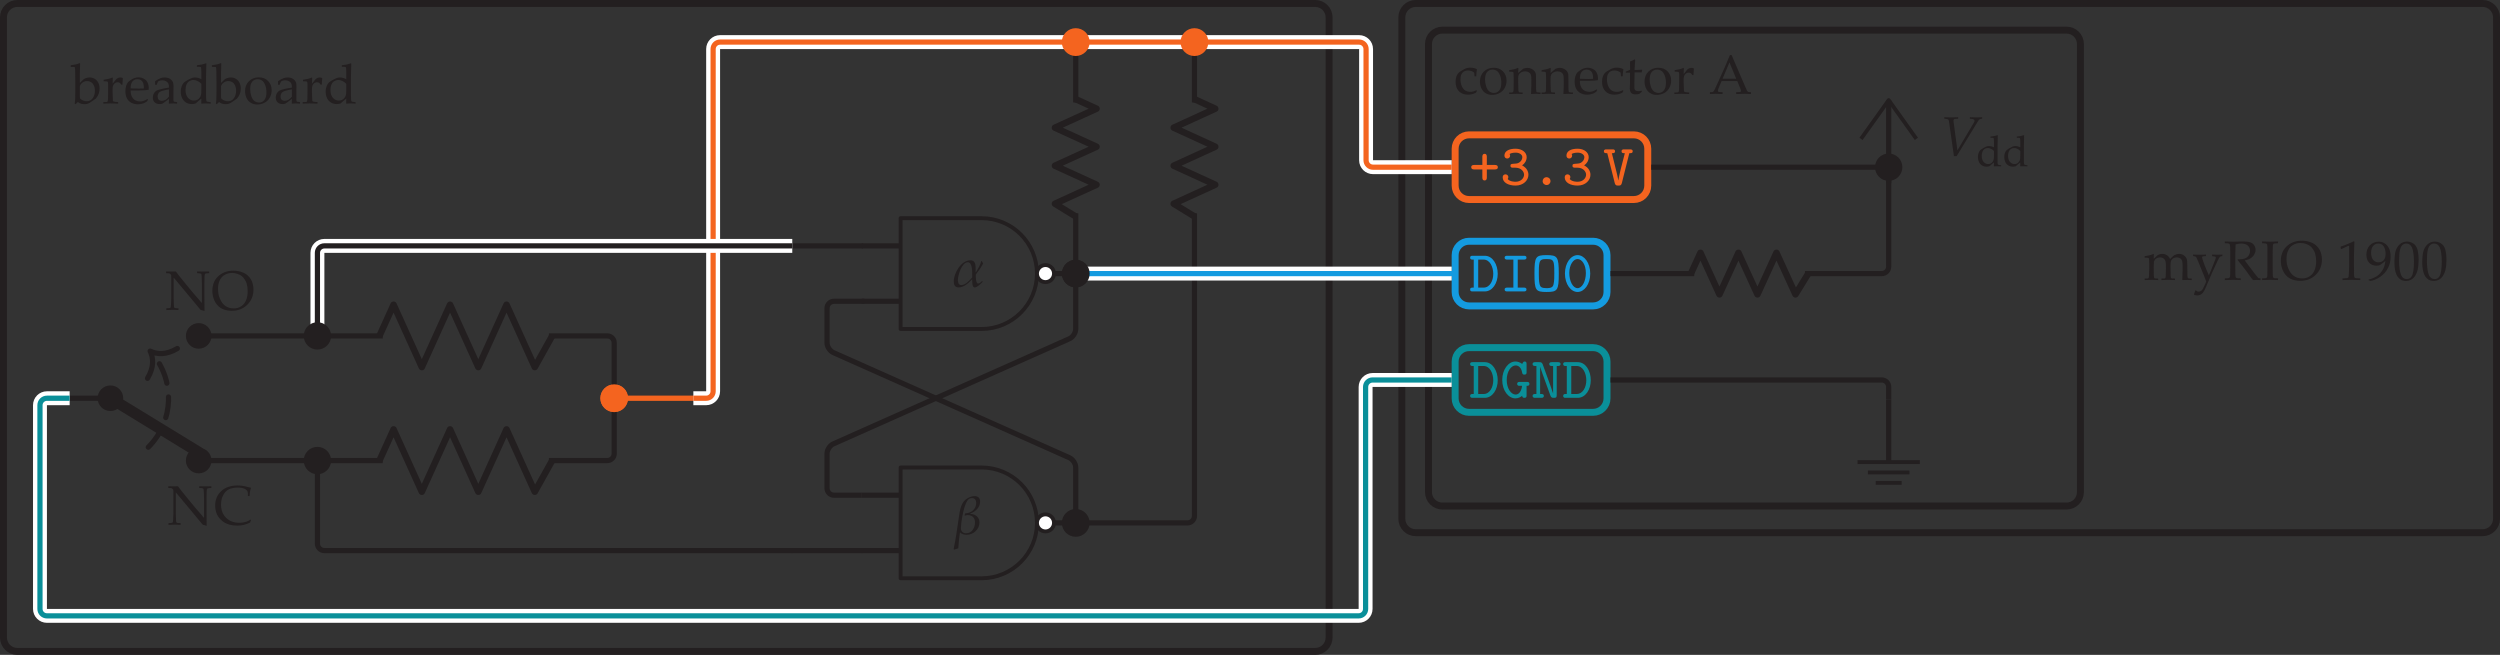<?xml version="1.0" encoding="UTF-8"?>
<svg xmlns="http://www.w3.org/2000/svg" xmlns:xlink="http://www.w3.org/1999/xlink" width="358.172" height="93.825" viewBox="0 0 358.172 93.825">
<rect x="0" y="0" width="358.172" height="93.825" fill="#333333" stroke="none"/>
<defs>
<g>
<g id="glyph-0-0">
<path d="M 4.109 -2.516 C 4.109 -3.859 3.391 -5.109 2.25 -5.109 L 0.516 -5.109 C 0.375 -5.109 0.156 -5.109 0.156 -4.844 C 0.156 -4.562 0.375 -4.562 0.516 -4.562 L 0.672 -4.562 L 0.672 -0.547 L 0.516 -0.547 C 0.375 -0.547 0.156 -0.547 0.156 -0.281 C 0.156 0 0.375 0 0.516 0 L 2.25 0 C 3.359 0 4.109 -1.188 4.109 -2.516 Z M 3.469 -2.516 C 3.469 -1.562 3 -0.547 2.078 -0.547 L 1.312 -0.547 L 1.312 -4.562 L 2.078 -4.562 C 3.016 -4.562 3.469 -3.469 3.469 -2.516 Z M 3.469 -2.516 "/>
</g>
<g id="glyph-0-1">
<path d="M 3.781 -0.281 C 3.781 -0.547 3.531 -0.547 3.406 -0.547 L 2.531 -0.547 L 2.531 -4.562 L 3.406 -4.562 C 3.531 -4.562 3.781 -4.562 3.781 -4.844 C 3.781 -5.109 3.531 -5.109 3.406 -5.109 L 1.031 -5.109 C 0.906 -5.109 0.656 -5.109 0.656 -4.844 C 0.656 -4.562 0.906 -4.562 1.031 -4.562 L 1.906 -4.562 L 1.906 -0.547 L 1.031 -0.547 C 0.906 -0.547 0.656 -0.547 0.656 -0.281 C 0.656 0 0.906 0 1.031 0 L 3.406 0 C 3.531 0 3.781 0 3.781 -0.281 Z M 3.781 -0.281 "/>
</g>
<g id="glyph-0-2">
<path d="M 3.969 -2.547 C 3.969 -4.969 3.781 -5.203 2.219 -5.203 C 0.656 -5.203 0.484 -4.969 0.484 -2.562 C 0.484 -0.141 0.656 0.078 2.219 0.078 C 3.781 0.078 3.969 -0.141 3.969 -2.547 Z M 3.328 -2.625 C 3.328 -2.141 3.328 -1.516 3.234 -1.094 C 3.156 -0.672 2.984 -0.469 2.219 -0.469 C 1.5 -0.469 1.312 -0.641 1.219 -1.031 C 1.109 -1.453 1.109 -2.141 1.109 -2.625 C 1.109 -3.188 1.109 -3.688 1.203 -4.094 C 1.312 -4.562 1.594 -4.641 2.219 -4.641 C 2.922 -4.641 3.141 -4.531 3.25 -4.047 C 3.328 -3.672 3.328 -3.078 3.328 -2.625 Z M 3.328 -2.625 "/>
</g>
<g id="glyph-0-3">
<path d="M 4.031 -2.547 C 4.031 -4.109 3.172 -5.203 2.219 -5.203 C 1.266 -5.203 0.406 -4.094 0.406 -2.562 C 0.406 -1.016 1.266 0.078 2.219 0.078 C 3.172 0.078 4.031 -1.031 4.031 -2.547 Z M 3.406 -2.641 C 3.406 -1.438 2.859 -0.469 2.219 -0.469 C 1.562 -0.469 1.031 -1.438 1.031 -2.641 C 1.031 -3.828 1.609 -4.641 2.219 -4.641 C 2.828 -4.641 3.406 -3.844 3.406 -2.641 Z M 3.406 -2.641 "/>
</g>
<g id="glyph-0-4">
<path d="M 4.203 -2 C 4.203 -2.281 3.969 -2.281 3.828 -2.281 L 2.812 -2.281 C 2.688 -2.281 2.453 -2.281 2.453 -2 C 2.453 -1.719 2.688 -1.719 2.812 -1.719 L 3.156 -1.719 C 3.062 -0.984 2.734 -0.469 2.234 -0.469 C 1.578 -0.469 0.953 -1.344 0.953 -2.547 C 0.953 -3.797 1.594 -4.641 2.234 -4.641 C 2.516 -4.641 3.031 -4.469 3.172 -3.578 C 3.203 -3.328 3.391 -3.328 3.484 -3.328 C 3.797 -3.328 3.797 -3.531 3.797 -3.688 L 3.797 -4.844 C 3.797 -4.969 3.797 -5.203 3.531 -5.203 C 3.359 -5.203 3.312 -5.141 3.172 -4.859 C 2.828 -5.109 2.5 -5.203 2.203 -5.203 C 1.188 -5.203 0.312 -4.062 0.312 -2.562 C 0.312 -1.016 1.203 0.078 2.203 0.078 C 2.656 0.078 3 -0.156 3.172 -0.297 C 3.172 0 3.391 0 3.484 0 C 3.797 0 3.797 -0.203 3.797 -0.359 L 3.797 -1.719 C 3.984 -1.719 4.203 -1.719 4.203 -2 Z M 4.203 -2 "/>
</g>
<g id="glyph-0-5">
<path d="M 4.219 -4.844 C 4.219 -5.109 3.969 -5.109 3.844 -5.109 L 2.969 -5.109 C 2.844 -5.109 2.609 -5.109 2.609 -4.844 C 2.609 -4.562 2.844 -4.562 2.969 -4.562 L 3.156 -4.562 L 3.156 -0.656 L 3.141 -0.656 C 2.969 -1.188 2.969 -1.203 2.797 -1.672 L 1.672 -4.781 C 1.562 -5.109 1.359 -5.109 1.188 -5.109 L 0.594 -5.109 C 0.469 -5.109 0.219 -5.109 0.219 -4.844 C 0.219 -4.562 0.469 -4.562 0.594 -4.562 L 0.766 -4.562 L 0.766 -0.547 L 0.594 -0.547 C 0.469 -0.547 0.219 -0.547 0.219 -0.281 C 0.219 0 0.469 0 0.594 0 L 1.469 0 C 1.594 0 1.828 0 1.828 -0.281 C 1.828 -0.547 1.594 -0.547 1.469 -0.547 L 1.297 -0.547 L 1.297 -4.453 C 1.469 -3.922 1.469 -3.906 1.641 -3.438 L 2.766 -0.328 C 2.875 0 3.062 0 3.281 0 C 3.516 0 3.672 -0.016 3.672 -0.359 L 3.672 -4.562 L 3.844 -4.562 C 3.969 -4.562 4.219 -4.562 4.219 -4.844 Z M 4.219 -4.844 "/>
</g>
<g id="glyph-0-6">
<path d="M 4.125 -2.547 C 4.125 -2.875 3.797 -2.875 3.703 -2.875 L 2.547 -2.875 L 2.547 -4.047 C 2.547 -4.141 2.547 -4.469 2.234 -4.469 C 1.906 -4.469 1.906 -4.141 1.906 -4.047 L 1.906 -2.875 L 0.734 -2.875 C 0.641 -2.875 0.312 -2.875 0.312 -2.562 C 0.312 -2.234 0.641 -2.234 0.734 -2.234 L 1.906 -2.234 L 1.906 -1.078 C 1.906 -0.984 1.906 -0.656 2.219 -0.656 C 2.547 -0.656 2.547 -0.969 2.547 -1.078 L 2.547 -2.234 L 3.703 -2.234 C 3.797 -2.234 4.125 -2.234 4.125 -2.547 Z M 4.125 -2.547 "/>
</g>
<g id="glyph-0-7">
<path d="M 4.062 -1.469 C 4.062 -1.938 3.812 -2.484 3.156 -2.812 C 3.531 -3.062 3.812 -3.5 3.812 -4 C 3.812 -4.656 3.172 -5.203 2.219 -5.203 C 1.219 -5.203 0.625 -4.828 0.625 -4.219 C 0.625 -3.938 0.812 -3.797 1.031 -3.797 C 1.25 -3.797 1.438 -3.969 1.438 -4.203 C 1.438 -4.344 1.406 -4.375 1.359 -4.438 C 1.641 -4.641 2.156 -4.641 2.234 -4.641 C 2.812 -4.641 3.188 -4.328 3.188 -4 C 3.188 -3.875 3.156 -3.562 2.859 -3.312 C 2.609 -3.094 2.375 -3.078 2.109 -3.062 C 1.625 -3.031 1.484 -3.016 1.484 -2.766 C 1.484 -2.484 1.719 -2.484 1.844 -2.484 L 2.188 -2.484 C 3.062 -2.484 3.438 -1.891 3.438 -1.484 C 3.438 -0.984 2.984 -0.469 2.219 -0.469 C 2.109 -0.469 1.406 -0.469 1.094 -0.859 L 1.109 -0.891 C 1.156 -0.969 1.156 -0.984 1.172 -1.078 C 1.172 -1.078 1.188 -1.094 1.188 -1.125 C 1.188 -1.344 1.016 -1.531 0.781 -1.531 C 0.562 -1.531 0.375 -1.391 0.375 -1.109 C 0.375 -0.359 1.172 0.078 2.219 0.078 C 3.359 0.078 4.062 -0.688 4.062 -1.469 Z M 4.062 -1.469 "/>
</g>
<g id="glyph-0-8">
<path d="M 2.781 -0.562 C 2.781 -0.891 2.516 -1.125 2.234 -1.125 C 1.891 -1.125 1.656 -0.859 1.656 -0.562 C 1.656 -0.234 1.922 0 2.219 0 C 2.547 0 2.781 -0.266 2.781 -0.562 Z M 2.781 -0.562 "/>
</g>
<g id="glyph-0-9">
<path d="M 4.281 -4.844 C 4.281 -5.109 4.031 -5.109 3.906 -5.109 L 3.047 -5.109 C 2.922 -5.109 2.688 -5.109 2.688 -4.844 C 2.688 -4.562 2.891 -4.562 3.156 -4.562 L 2.547 -2.188 C 2.453 -1.734 2.266 -1.031 2.234 -0.672 L 2.219 -0.672 C 2.172 -1.016 2 -1.719 1.891 -2.156 L 1.297 -4.562 C 1.547 -4.562 1.75 -4.562 1.75 -4.844 C 1.75 -5.109 1.516 -5.109 1.391 -5.109 L 0.531 -5.109 C 0.406 -5.109 0.156 -5.109 0.156 -4.844 C 0.156 -4.562 0.375 -4.562 0.641 -4.562 L 1.719 -0.25 C 1.812 0.078 2 0.078 2.219 0.078 C 2.453 0.078 2.625 0.078 2.719 -0.25 L 3.797 -4.562 C 4.062 -4.562 4.281 -4.562 4.281 -4.844 Z M 4.281 -4.844 "/>
</g>
<g id="glyph-1-0">
<path d="M 3.375 -0.453 L 3.219 -0.188 C 3.039 -0.094 2.863 -0.023 2.688 0.016 C 2.508 0.066 2.312 0.094 2.094 0.094 C 1.551 0.094 1.117 -0.066 0.797 -0.391 C 0.473 -0.723 0.312 -1.176 0.312 -1.75 C 0.312 -2.051 0.352 -2.316 0.438 -2.547 C 0.531 -2.773 0.641 -2.945 0.766 -3.062 C 0.848 -3.145 1.008 -3.254 1.25 -3.391 C 1.488 -3.535 1.656 -3.625 1.75 -3.656 C 1.926 -3.738 2.141 -3.781 2.391 -3.781 C 2.617 -3.781 2.828 -3.754 3.016 -3.703 C 3.141 -3.672 3.258 -3.617 3.375 -3.547 C 3.344 -3.348 3.32 -3.195 3.312 -3.094 C 3.301 -2.988 3.285 -2.801 3.266 -2.531 L 3.031 -2.531 C 3.02 -2.781 3.004 -2.938 2.984 -3 C 2.984 -3.039 2.961 -3.078 2.922 -3.109 C 2.828 -3.18 2.707 -3.242 2.562 -3.297 C 2.414 -3.348 2.254 -3.375 2.078 -3.375 C 1.859 -3.375 1.672 -3.328 1.516 -3.234 C 1.359 -3.148 1.234 -3.008 1.141 -2.812 C 1.055 -2.625 1.016 -2.383 1.016 -2.094 C 1.016 -1.738 1.078 -1.414 1.203 -1.125 C 1.328 -0.844 1.492 -0.633 1.703 -0.5 C 1.922 -0.375 2.16 -0.312 2.422 -0.312 C 2.555 -0.312 2.688 -0.328 2.812 -0.359 C 2.938 -0.391 3.098 -0.453 3.297 -0.547 Z M 3.375 -0.453 "/>
</g>
<g id="glyph-1-1">
<path d="M 0.266 -1.797 C 0.266 -2.367 0.445 -2.836 0.812 -3.203 C 1.188 -3.578 1.66 -3.766 2.234 -3.766 C 2.785 -3.766 3.227 -3.594 3.562 -3.25 C 3.906 -2.906 4.078 -2.461 4.078 -1.922 C 4.078 -1.547 3.988 -1.195 3.812 -0.875 C 3.645 -0.562 3.398 -0.316 3.078 -0.141 C 2.754 0.035 2.398 0.125 2.016 0.125 C 1.711 0.125 1.457 0.07 1.25 -0.031 C 1.039 -0.133 0.867 -0.258 0.734 -0.406 C 0.609 -0.562 0.508 -0.723 0.438 -0.891 C 0.32 -1.172 0.266 -1.473 0.266 -1.797 Z M 1 -2.078 C 1 -1.754 1.051 -1.426 1.156 -1.094 C 1.258 -0.77 1.41 -0.531 1.609 -0.375 C 1.816 -0.227 2.039 -0.156 2.281 -0.156 C 2.582 -0.156 2.832 -0.273 3.031 -0.516 C 3.227 -0.754 3.328 -1.117 3.328 -1.609 C 3.328 -2.023 3.266 -2.379 3.141 -2.672 C 3.023 -2.973 2.875 -3.188 2.688 -3.312 C 2.5 -3.438 2.297 -3.5 2.078 -3.5 C 1.754 -3.5 1.492 -3.383 1.297 -3.156 C 1.098 -2.926 1 -2.566 1 -2.078 Z M 1 -2.078 "/>
</g>
<g id="glyph-1-2">
<path d="M 0.109 0 L 0.109 -0.219 L 0.484 -0.219 C 0.535 -0.227 0.578 -0.238 0.609 -0.25 C 0.641 -0.27 0.66 -0.289 0.672 -0.312 C 0.703 -0.363 0.723 -0.457 0.734 -0.594 C 0.734 -0.625 0.738 -1 0.75 -1.719 L 0.75 -2.172 C 0.75 -2.379 0.742 -2.602 0.734 -2.844 C 0.734 -3 0.723 -3.086 0.703 -3.109 C 0.68 -3.141 0.648 -3.16 0.609 -3.172 C 0.566 -3.191 0.398 -3.203 0.109 -3.203 L 0.109 -3.422 C 0.629 -3.492 1.008 -3.586 1.25 -3.703 C 1.301 -3.734 1.336 -3.75 1.359 -3.75 C 1.379 -3.75 1.395 -3.738 1.406 -3.719 C 1.414 -3.707 1.422 -3.691 1.422 -3.672 C 1.422 -3.648 1.422 -3.629 1.422 -3.609 C 1.41 -3.516 1.398 -3.316 1.391 -3.016 L 2.109 -3.625 C 2.328 -3.707 2.531 -3.75 2.719 -3.75 C 2.926 -3.75 3.125 -3.703 3.312 -3.609 C 3.5 -3.523 3.641 -3.414 3.734 -3.281 C 3.836 -3.156 3.906 -3 3.938 -2.812 C 3.945 -2.688 3.953 -2.359 3.953 -1.828 L 3.953 -1.141 C 3.953 -0.805 3.961 -0.578 3.984 -0.453 C 3.992 -0.367 4.008 -0.312 4.031 -0.281 C 4.062 -0.258 4.109 -0.242 4.172 -0.234 L 4.594 -0.219 L 4.594 0 C 4.332 -0.02 4.117 -0.031 3.953 -0.031 C 3.805 -0.031 3.566 -0.02 3.234 0 C 3.266 -0.645 3.281 -1.051 3.281 -1.219 L 3.281 -1.875 C 3.281 -2.281 3.266 -2.547 3.234 -2.672 C 3.191 -2.848 3.094 -2.988 2.938 -3.094 C 2.781 -3.195 2.594 -3.25 2.375 -3.25 C 2.176 -3.25 1.992 -3.203 1.828 -3.109 C 1.672 -3.016 1.555 -2.906 1.484 -2.781 C 1.422 -2.664 1.391 -2.469 1.391 -2.188 L 1.391 -1.719 C 1.41 -1.039 1.422 -0.676 1.422 -0.625 C 1.422 -0.488 1.438 -0.391 1.469 -0.328 C 1.477 -0.305 1.492 -0.285 1.516 -0.266 C 1.535 -0.254 1.566 -0.242 1.609 -0.234 C 1.617 -0.234 1.758 -0.227 2.031 -0.219 L 2.031 0 C 1.719 -0.02 1.43 -0.031 1.172 -0.031 C 0.953 -0.031 0.598 -0.02 0.109 0 Z M 0.109 0 "/>
</g>
<g id="glyph-1-3">
<path d="M 3.438 -0.609 L 3.312 -0.328 C 3.133 -0.211 3.004 -0.133 2.922 -0.094 C 2.797 -0.039 2.656 0 2.5 0.031 C 2.344 0.07 2.176 0.094 2 0.094 C 1.664 0.094 1.359 0.023 1.078 -0.109 C 0.797 -0.254 0.578 -0.469 0.422 -0.75 C 0.273 -1.039 0.203 -1.379 0.203 -1.766 C 0.203 -2.055 0.238 -2.32 0.312 -2.562 C 0.395 -2.801 0.488 -2.977 0.594 -3.094 C 0.676 -3.176 0.797 -3.27 0.953 -3.375 C 1.109 -3.488 1.266 -3.578 1.422 -3.641 C 1.629 -3.723 1.848 -3.766 2.078 -3.766 C 2.367 -3.766 2.629 -3.695 2.859 -3.562 C 3.098 -3.438 3.27 -3.258 3.375 -3.031 C 3.488 -2.801 3.547 -2.539 3.547 -2.25 C 3.547 -2.176 3.539 -2.086 3.531 -1.984 C 3.344 -1.953 3.176 -1.93 3.031 -1.922 C 2.75 -1.898 2.469 -1.891 2.188 -1.891 L 0.953 -1.891 C 0.953 -1.516 1.016 -1.211 1.141 -0.984 C 1.266 -0.754 1.43 -0.582 1.641 -0.469 C 1.859 -0.363 2.086 -0.312 2.328 -0.312 C 2.484 -0.312 2.641 -0.336 2.797 -0.391 C 2.953 -0.441 3.145 -0.535 3.375 -0.672 Z M 0.953 -2.188 C 1.016 -2.188 1.148 -2.18 1.359 -2.172 C 1.742 -2.16 2.008 -2.156 2.156 -2.156 C 2.5 -2.156 2.727 -2.16 2.844 -2.172 C 2.844 -2.234 2.844 -2.281 2.844 -2.312 C 2.844 -2.727 2.758 -3.031 2.594 -3.219 C 2.426 -3.406 2.203 -3.5 1.922 -3.5 C 1.629 -3.5 1.395 -3.395 1.219 -3.188 C 1.039 -2.977 0.953 -2.645 0.953 -2.188 Z M 0.953 -2.188 "/>
</g>
<g id="glyph-1-4">
<path d="M 0.172 -3.047 L 0.172 -3.219 C 0.43 -3.312 0.641 -3.398 0.797 -3.484 C 0.797 -4.098 0.789 -4.488 0.781 -4.656 C 1.039 -4.75 1.258 -4.852 1.438 -4.969 L 1.531 -4.891 C 1.5 -4.672 1.469 -4.191 1.438 -3.453 C 1.645 -3.453 1.77 -3.453 1.812 -3.453 C 1.832 -3.453 1.961 -3.457 2.203 -3.469 C 2.336 -3.469 2.441 -3.473 2.516 -3.484 L 2.531 -3.453 L 2.453 -3.094 C 2.285 -3.094 2.133 -3.094 2 -3.094 C 1.863 -3.094 1.676 -3.094 1.438 -3.094 L 1.406 -1.5 C 1.395 -1.113 1.395 -0.883 1.406 -0.812 C 1.426 -0.738 1.453 -0.672 1.484 -0.609 C 1.523 -0.555 1.57 -0.516 1.625 -0.484 C 1.688 -0.453 1.789 -0.426 1.938 -0.406 C 2.039 -0.406 2.125 -0.41 2.188 -0.422 C 2.25 -0.43 2.332 -0.453 2.438 -0.484 L 2.484 -0.328 C 2.359 -0.234 2.238 -0.133 2.125 -0.031 C 2.031 0 1.941 0.02 1.859 0.031 C 1.773 0.039 1.676 0.047 1.562 0.047 C 1.426 0.047 1.316 0.031 1.234 0 C 1.148 -0.02 1.07 -0.055 1 -0.109 C 0.938 -0.172 0.883 -0.242 0.844 -0.328 C 0.801 -0.422 0.77 -0.555 0.75 -0.734 C 0.758 -0.91 0.766 -1.102 0.766 -1.312 C 0.773 -1.352 0.781 -1.398 0.781 -1.453 L 0.781 -3.062 L 0.609 -3.062 C 0.484 -3.062 0.336 -3.055 0.172 -3.047 Z M 0.172 -3.047 "/>
</g>
<g id="glyph-1-5">
<path d="M 0.188 0 L 0.188 -0.219 C 0.477 -0.227 0.633 -0.234 0.656 -0.234 C 0.695 -0.242 0.727 -0.254 0.75 -0.266 C 0.781 -0.285 0.801 -0.312 0.812 -0.344 C 0.832 -0.406 0.848 -0.5 0.859 -0.625 C 0.867 -1.32 0.875 -1.688 0.875 -1.719 L 0.875 -2.172 C 0.875 -2.379 0.875 -2.602 0.875 -2.844 C 0.863 -3 0.848 -3.086 0.828 -3.109 C 0.816 -3.141 0.789 -3.16 0.75 -3.172 C 0.707 -3.191 0.535 -3.203 0.234 -3.203 L 0.234 -3.422 C 0.754 -3.492 1.141 -3.586 1.391 -3.703 C 1.441 -3.734 1.473 -3.75 1.484 -3.75 C 1.504 -3.75 1.52 -3.738 1.531 -3.719 C 1.539 -3.707 1.547 -3.691 1.547 -3.672 C 1.547 -3.648 1.547 -3.629 1.547 -3.609 C 1.535 -3.441 1.523 -3.195 1.516 -2.875 C 1.641 -3 1.75 -3.129 1.844 -3.266 C 1.945 -3.398 2.02 -3.488 2.062 -3.531 C 2.133 -3.594 2.223 -3.645 2.328 -3.688 C 2.43 -3.727 2.535 -3.75 2.641 -3.75 C 2.754 -3.75 2.863 -3.723 2.969 -3.672 L 2.984 -3.625 C 2.953 -3.281 2.93 -2.977 2.922 -2.719 L 2.75 -2.719 C 2.688 -2.844 2.613 -2.93 2.531 -2.984 C 2.457 -3.035 2.359 -3.062 2.234 -3.062 C 2.035 -3.062 1.863 -2.977 1.719 -2.812 C 1.582 -2.656 1.516 -2.41 1.516 -2.078 L 1.516 -1.688 C 1.516 -1.508 1.523 -1.195 1.547 -0.75 C 1.547 -0.582 1.551 -0.477 1.562 -0.438 C 1.57 -0.395 1.582 -0.363 1.594 -0.344 C 1.613 -0.32 1.645 -0.305 1.688 -0.297 C 1.758 -0.266 1.969 -0.238 2.312 -0.219 L 2.312 0 C 1.852 -0.02 1.461 -0.031 1.141 -0.031 C 0.816 -0.031 0.5 -0.02 0.188 0 Z M 0.188 0 "/>
</g>
<g id="glyph-1-6">
<path d="M 0.141 0 L 0.141 -0.266 C 0.336 -0.266 0.461 -0.27 0.516 -0.281 C 0.566 -0.301 0.613 -0.332 0.656 -0.375 C 0.695 -0.414 0.758 -0.52 0.844 -0.688 C 0.895 -0.781 1.062 -1.145 1.344 -1.781 L 2.328 -3.969 C 2.43 -4.207 2.656 -4.742 3 -5.578 L 3.25 -5.578 L 4.922 -1.688 C 5.191 -1.051 5.367 -0.648 5.453 -0.484 C 5.504 -0.398 5.555 -0.344 5.609 -0.312 C 5.672 -0.281 5.805 -0.266 6.016 -0.266 L 6.016 0 C 5.609 -0.02 5.32 -0.031 5.156 -0.031 L 3.906 0 L 3.906 -0.266 C 4.195 -0.266 4.375 -0.27 4.438 -0.281 C 4.5 -0.301 4.539 -0.32 4.562 -0.344 C 4.582 -0.375 4.594 -0.406 4.594 -0.438 C 4.594 -0.5 4.578 -0.57 4.547 -0.656 L 4.062 -1.859 L 1.812 -1.859 L 1.391 -0.859 C 1.316 -0.672 1.281 -0.535 1.281 -0.453 C 1.281 -0.422 1.289 -0.395 1.312 -0.375 C 1.332 -0.332 1.375 -0.305 1.438 -0.297 C 1.531 -0.273 1.703 -0.266 1.953 -0.266 L 1.953 0 C 1.504 -0.02 1.176 -0.031 0.969 -0.031 C 0.707 -0.031 0.43 -0.02 0.141 0 Z M 1.953 -2.188 L 3.906 -2.188 L 2.938 -4.531 Z M 1.953 -2.188 "/>
</g>
<g id="glyph-1-7">
<path d="M 0.156 0 L 0.156 -0.219 L 0.531 -0.219 C 0.582 -0.227 0.625 -0.238 0.656 -0.25 C 0.688 -0.27 0.711 -0.289 0.734 -0.312 C 0.754 -0.363 0.77 -0.457 0.781 -0.594 C 0.781 -0.625 0.789 -1 0.812 -1.719 L 0.812 -2.172 C 0.812 -2.379 0.805 -2.602 0.797 -2.844 C 0.785 -3 0.77 -3.086 0.75 -3.109 C 0.738 -3.141 0.711 -3.16 0.672 -3.172 C 0.629 -3.191 0.457 -3.203 0.156 -3.203 L 0.156 -3.422 C 0.688 -3.492 1.07 -3.586 1.312 -3.703 C 1.363 -3.734 1.398 -3.75 1.422 -3.75 C 1.43 -3.75 1.441 -3.738 1.453 -3.719 C 1.461 -3.707 1.469 -3.691 1.469 -3.672 C 1.469 -3.648 1.469 -3.629 1.469 -3.609 C 1.457 -3.484 1.453 -3.297 1.453 -3.047 L 1.953 -3.516 C 2.016 -3.566 2.055 -3.598 2.078 -3.609 C 2.141 -3.641 2.223 -3.672 2.328 -3.703 C 2.441 -3.734 2.562 -3.75 2.688 -3.75 C 2.938 -3.75 3.156 -3.688 3.344 -3.562 C 3.539 -3.438 3.691 -3.254 3.797 -3.016 L 4.219 -3.422 C 4.32 -3.504 4.391 -3.555 4.422 -3.578 C 4.492 -3.617 4.594 -3.656 4.719 -3.688 C 4.844 -3.727 4.961 -3.75 5.078 -3.75 C 5.379 -3.75 5.629 -3.664 5.828 -3.5 C 6.023 -3.344 6.148 -3.164 6.203 -2.969 C 6.242 -2.844 6.266 -2.555 6.266 -2.109 L 6.266 -1.719 L 6.281 -1.172 C 6.281 -0.859 6.281 -0.676 6.281 -0.625 C 6.289 -0.488 6.305 -0.391 6.328 -0.328 C 6.336 -0.305 6.352 -0.285 6.375 -0.266 C 6.406 -0.254 6.441 -0.242 6.484 -0.234 C 6.492 -0.234 6.633 -0.227 6.906 -0.219 L 6.906 0 C 6.582 -0.008 6.359 -0.016 6.234 -0.016 C 6.117 -0.016 5.891 -0.008 5.547 0 L 5.578 -1.078 L 5.594 -1.5 L 5.594 -1.828 C 5.594 -2.266 5.57 -2.562 5.531 -2.719 C 5.488 -2.883 5.395 -3.016 5.25 -3.109 C 5.102 -3.203 4.941 -3.25 4.766 -3.25 C 4.547 -3.25 4.348 -3.188 4.172 -3.062 C 4.047 -2.969 3.961 -2.852 3.922 -2.719 C 3.879 -2.594 3.859 -2.344 3.859 -1.969 L 3.859 -1.719 L 3.875 -1.172 C 3.875 -0.859 3.875 -0.676 3.875 -0.625 C 3.883 -0.488 3.898 -0.391 3.922 -0.328 C 3.93 -0.305 3.945 -0.285 3.969 -0.266 C 3.988 -0.254 4.02 -0.242 4.062 -0.234 C 4.082 -0.234 4.227 -0.227 4.5 -0.219 L 4.5 0 C 4.113 -0.02 3.805 -0.031 3.578 -0.031 C 3.391 -0.031 3.051 -0.02 2.562 0 L 2.562 -0.219 L 2.938 -0.219 C 2.988 -0.227 3.031 -0.238 3.062 -0.25 C 3.094 -0.27 3.113 -0.289 3.125 -0.312 C 3.156 -0.363 3.172 -0.457 3.172 -0.594 C 3.18 -0.625 3.191 -1 3.203 -1.719 L 3.203 -2.016 C 3.203 -2.348 3.176 -2.594 3.125 -2.75 C 3.07 -2.906 2.977 -3.023 2.844 -3.109 C 2.719 -3.203 2.566 -3.25 2.391 -3.25 C 2.234 -3.25 2.082 -3.219 1.938 -3.156 C 1.801 -3.094 1.695 -3.008 1.625 -2.906 C 1.551 -2.812 1.504 -2.707 1.484 -2.594 C 1.461 -2.414 1.453 -2.203 1.453 -1.953 L 1.453 -1.719 C 1.461 -1.039 1.469 -0.676 1.469 -0.625 C 1.477 -0.488 1.492 -0.391 1.516 -0.328 C 1.523 -0.305 1.539 -0.285 1.562 -0.266 C 1.582 -0.254 1.613 -0.242 1.656 -0.234 C 1.676 -0.234 1.82 -0.227 2.094 -0.219 L 2.094 0 C 1.727 -0.02 1.422 -0.031 1.172 -0.031 C 0.953 -0.031 0.613 -0.02 0.156 0 Z M 0.156 0 "/>
</g>
<g id="glyph-1-8">
<path d="M 0.172 2.078 L 0.375 1.484 L 0.469 1.484 C 0.52 1.523 0.562 1.555 0.594 1.578 C 0.625 1.609 0.66 1.629 0.703 1.641 C 0.742 1.648 0.805 1.656 0.891 1.656 C 0.961 1.656 1.035 1.633 1.109 1.594 C 1.191 1.562 1.266 1.508 1.328 1.438 C 1.398 1.363 1.477 1.234 1.562 1.047 C 1.707 0.773 1.832 0.492 1.938 0.203 C 1.852 -0.023 1.754 -0.285 1.641 -0.578 L 1.016 -2.109 C 0.836 -2.566 0.688 -2.922 0.562 -3.172 C 0.52 -3.266 0.473 -3.328 0.422 -3.359 C 0.367 -3.391 0.25 -3.414 0.062 -3.438 L 0.062 -3.656 C 0.383 -3.633 0.703 -3.625 1.016 -3.625 C 1.316 -3.625 1.613 -3.633 1.906 -3.656 L 1.906 -3.438 C 1.633 -3.414 1.477 -3.398 1.438 -3.391 C 1.375 -3.359 1.344 -3.312 1.344 -3.25 C 1.344 -3.207 1.363 -3.117 1.406 -2.984 C 1.508 -2.672 1.602 -2.398 1.688 -2.172 L 1.938 -1.562 C 2.082 -1.195 2.207 -0.906 2.312 -0.688 L 2.516 -1.141 C 2.598 -1.328 2.738 -1.672 2.938 -2.172 C 3.145 -2.68 3.266 -3 3.297 -3.125 C 3.305 -3.164 3.312 -3.203 3.312 -3.234 C 3.312 -3.273 3.289 -3.312 3.25 -3.344 C 3.207 -3.375 3.051 -3.398 2.781 -3.422 L 2.781 -3.656 C 3.082 -3.633 3.348 -3.625 3.578 -3.625 C 3.816 -3.625 4.047 -3.633 4.266 -3.656 L 4.234 -3.422 C 4.098 -3.422 3.992 -3.395 3.922 -3.344 C 3.848 -3.289 3.738 -3.113 3.594 -2.812 C 3.445 -2.52 3.176 -1.938 2.781 -1.062 L 1.891 1.031 C 1.742 1.375 1.613 1.617 1.5 1.766 C 1.395 1.91 1.27 2.02 1.125 2.094 C 0.977 2.164 0.816 2.203 0.641 2.203 C 0.555 2.203 0.477 2.191 0.406 2.172 C 0.332 2.16 0.254 2.129 0.172 2.078 Z M 0.172 2.078 "/>
</g>
<g id="glyph-1-9">
<path d="M 0.172 -5.281 L 0.172 -5.531 C 0.273 -5.531 0.43 -5.523 0.641 -5.516 L 1.391 -5.5 C 1.535 -5.5 1.766 -5.504 2.078 -5.516 C 2.484 -5.523 2.719 -5.531 2.781 -5.531 C 3.27 -5.531 3.629 -5.484 3.859 -5.391 C 4.086 -5.305 4.266 -5.164 4.391 -4.969 C 4.516 -4.77 4.578 -4.555 4.578 -4.328 C 4.578 -4.109 4.516 -3.891 4.391 -3.672 C 4.273 -3.461 4.109 -3.285 3.891 -3.141 C 3.672 -2.992 3.383 -2.883 3.031 -2.812 C 3.094 -2.719 3.242 -2.516 3.484 -2.203 L 4.469 -0.906 C 4.75 -0.551 4.91 -0.352 4.953 -0.312 C 4.973 -0.289 5 -0.273 5.031 -0.266 C 5.062 -0.254 5.145 -0.25 5.281 -0.25 L 5.281 0 C 5.082 -0.008 4.91 -0.016 4.766 -0.016 C 4.609 -0.016 4.422 -0.008 4.203 0 C 4.035 -0.195 3.754 -0.578 3.359 -1.141 C 3.129 -1.453 2.93 -1.711 2.766 -1.922 C 2.492 -2.273 2.238 -2.594 2 -2.875 L 2.031 -2.984 C 2.164 -2.984 2.27 -2.984 2.344 -2.984 C 2.812 -2.984 3.164 -3.094 3.406 -3.312 C 3.656 -3.531 3.781 -3.82 3.781 -4.188 C 3.781 -4.508 3.672 -4.766 3.453 -4.953 C 3.242 -5.141 2.93 -5.234 2.516 -5.234 C 2.242 -5.234 1.977 -5.191 1.719 -5.109 C 1.707 -4.973 1.703 -4.844 1.703 -4.719 C 1.703 -4.688 1.691 -4.312 1.672 -3.594 L 1.672 -1.859 C 1.672 -1.504 1.676 -1.16 1.688 -0.828 C 1.695 -0.586 1.711 -0.441 1.734 -0.391 C 1.766 -0.348 1.812 -0.312 1.875 -0.281 C 1.945 -0.258 2.141 -0.25 2.453 -0.25 L 2.453 0 C 2.078 -0.02 1.738 -0.031 1.438 -0.031 C 1.188 -0.031 0.766 -0.02 0.172 0 L 0.172 -0.25 C 0.484 -0.25 0.672 -0.258 0.734 -0.281 C 0.805 -0.312 0.852 -0.344 0.875 -0.375 C 0.906 -0.426 0.926 -0.555 0.938 -0.766 C 0.938 -0.816 0.941 -1.18 0.953 -1.859 L 0.953 -3.672 C 0.953 -4.016 0.945 -4.359 0.938 -4.703 C 0.926 -4.941 0.906 -5.082 0.875 -5.125 C 0.852 -5.176 0.805 -5.211 0.734 -5.234 C 0.672 -5.254 0.484 -5.27 0.172 -5.281 Z M 0.172 -5.281 "/>
</g>
<g id="glyph-1-10">
<path d="M 2.469 -0.25 L 2.469 0 C 1.914 -0.02 1.555 -0.031 1.391 -0.031 L 0.188 0 L 0.188 -0.25 C 0.488 -0.25 0.672 -0.258 0.734 -0.281 C 0.805 -0.312 0.859 -0.344 0.891 -0.375 C 0.922 -0.426 0.938 -0.555 0.938 -0.766 C 0.945 -0.816 0.953 -1.18 0.953 -1.859 L 0.953 -3.672 C 0.953 -4.016 0.953 -4.359 0.953 -4.703 C 0.941 -4.941 0.922 -5.082 0.891 -5.125 C 0.859 -5.176 0.805 -5.211 0.734 -5.234 C 0.672 -5.254 0.488 -5.27 0.188 -5.281 L 0.188 -5.531 C 0.676 -5.508 1.055 -5.5 1.328 -5.5 C 1.586 -5.5 1.969 -5.508 2.469 -5.531 L 2.469 -5.281 C 2.164 -5.27 1.977 -5.254 1.906 -5.234 C 1.844 -5.211 1.801 -5.18 1.781 -5.141 C 1.75 -5.086 1.727 -4.961 1.719 -4.766 C 1.719 -4.711 1.711 -4.348 1.703 -3.672 L 1.703 -1.859 C 1.703 -1.504 1.707 -1.16 1.719 -0.828 C 1.719 -0.586 1.734 -0.441 1.766 -0.391 C 1.797 -0.348 1.844 -0.312 1.906 -0.281 C 1.977 -0.258 2.164 -0.25 2.469 -0.25 Z M 2.469 -0.25 "/>
</g>
<g id="glyph-1-11">
<path d="M 0.188 -2.734 C 0.188 -3.141 0.25 -3.516 0.375 -3.859 C 0.5 -4.211 0.703 -4.523 0.984 -4.797 C 1.273 -5.078 1.598 -5.285 1.953 -5.422 C 2.316 -5.566 2.727 -5.641 3.188 -5.641 C 3.625 -5.641 4.016 -5.578 4.359 -5.453 C 4.711 -5.336 5 -5.18 5.219 -4.984 C 5.445 -4.785 5.625 -4.566 5.75 -4.328 C 5.852 -4.148 5.93 -3.941 5.984 -3.703 C 6.047 -3.461 6.078 -3.207 6.078 -2.938 C 6.078 -2.062 5.781 -1.332 5.188 -0.75 C 4.602 -0.176 3.863 0.109 2.969 0.109 C 2.562 0.109 2.18 0.043 1.828 -0.078 C 1.473 -0.211 1.176 -0.41 0.938 -0.672 C 0.695 -0.93 0.508 -1.25 0.375 -1.625 C 0.25 -2 0.188 -2.367 0.188 -2.734 Z M 1 -3.047 C 1 -2.805 1.02 -2.555 1.062 -2.297 C 1.113 -2.047 1.18 -1.828 1.266 -1.641 C 1.391 -1.328 1.551 -1.066 1.75 -0.859 C 1.945 -0.648 2.172 -0.492 2.422 -0.391 C 2.672 -0.285 2.945 -0.234 3.25 -0.234 C 3.664 -0.234 4.023 -0.336 4.328 -0.547 C 4.641 -0.754 4.867 -1.039 5.016 -1.406 C 5.172 -1.781 5.25 -2.207 5.25 -2.688 C 5.25 -3.094 5.195 -3.473 5.094 -3.828 C 5.02 -4.035 4.926 -4.223 4.812 -4.391 C 4.707 -4.566 4.578 -4.719 4.422 -4.844 C 4.266 -4.977 4.062 -5.086 3.812 -5.172 C 3.57 -5.266 3.305 -5.312 3.016 -5.312 C 2.609 -5.312 2.25 -5.219 1.938 -5.031 C 1.625 -4.852 1.391 -4.586 1.234 -4.234 C 1.078 -3.891 1 -3.492 1 -3.047 Z M 1 -3.047 "/>
</g>
<g id="glyph-1-12">
<path d="M 0.594 -4.438 L 0.531 -4.453 L 0.484 -4.766 L 0.531 -4.812 C 0.801 -4.895 1.102 -5.004 1.438 -5.141 C 1.914 -5.348 2.223 -5.484 2.359 -5.547 L 2.469 -5.516 C 2.426 -4.328 2.406 -3.645 2.406 -3.469 L 2.406 -2.016 C 2.406 -1.441 2.41 -1.008 2.422 -0.719 C 2.43 -0.539 2.453 -0.426 2.484 -0.375 C 2.516 -0.332 2.566 -0.301 2.641 -0.281 C 2.711 -0.27 2.938 -0.254 3.312 -0.234 L 3.312 0 C 2.656 -0.02 2.242 -0.031 2.078 -0.031 C 1.953 -0.031 1.516 -0.02 0.766 0 L 0.766 -0.234 C 1.16 -0.254 1.383 -0.27 1.438 -0.281 C 1.5 -0.301 1.547 -0.328 1.578 -0.359 C 1.609 -0.391 1.629 -0.43 1.641 -0.484 C 1.66 -0.555 1.676 -0.785 1.688 -1.172 C 1.707 -1.555 1.719 -1.848 1.719 -2.047 L 1.719 -3.578 C 1.719 -4.203 1.719 -4.594 1.719 -4.75 C 1.719 -4.82 1.707 -4.867 1.688 -4.891 C 1.676 -4.898 1.664 -4.906 1.656 -4.906 C 1.625 -4.906 1.562 -4.883 1.469 -4.844 C 1.031 -4.645 0.738 -4.508 0.594 -4.438 Z M 0.594 -4.438 "/>
</g>
<g id="glyph-1-13">
<path d="M 0.516 0 L 0.516 -0.078 C 0.984 -0.18 1.395 -0.352 1.75 -0.594 C 2.102 -0.844 2.391 -1.176 2.609 -1.594 C 2.773 -1.914 2.879 -2.297 2.922 -2.734 C 2.797 -2.648 2.656 -2.539 2.5 -2.406 C 2.406 -2.32 2.332 -2.266 2.281 -2.234 C 2.207 -2.18 2.125 -2.141 2.031 -2.109 C 1.906 -2.078 1.77 -2.062 1.625 -2.062 C 1.207 -2.062 0.863 -2.203 0.594 -2.484 C 0.332 -2.766 0.203 -3.148 0.203 -3.641 C 0.203 -4.191 0.367 -4.641 0.703 -4.984 C 1.035 -5.328 1.457 -5.5 1.969 -5.5 C 2.289 -5.5 2.578 -5.414 2.828 -5.25 C 3.086 -5.094 3.289 -4.859 3.438 -4.547 C 3.594 -4.242 3.672 -3.852 3.672 -3.375 C 3.672 -2.77 3.555 -2.242 3.328 -1.797 C 3.066 -1.242 2.672 -0.789 2.141 -0.438 C 1.703 -0.133 1.25 0.051 0.781 0.125 Z M 0.875 -3.891 C 0.875 -3.672 0.91 -3.453 0.984 -3.234 C 1.066 -3.016 1.191 -2.844 1.359 -2.719 C 1.523 -2.602 1.719 -2.547 1.938 -2.547 C 2.238 -2.547 2.484 -2.645 2.672 -2.844 C 2.859 -3.051 2.953 -3.363 2.953 -3.781 C 2.953 -4.188 2.863 -4.531 2.688 -4.812 C 2.508 -5.094 2.25 -5.234 1.906 -5.234 C 1.613 -5.234 1.367 -5.117 1.172 -4.891 C 0.973 -4.672 0.875 -4.336 0.875 -3.891 Z M 0.875 -3.891 "/>
</g>
<g id="glyph-1-14">
<path d="M 0.234 -2.406 C 0.234 -3.145 0.285 -3.711 0.391 -4.109 C 0.504 -4.516 0.703 -4.848 0.984 -5.109 C 1.266 -5.379 1.617 -5.516 2.047 -5.516 C 2.266 -5.516 2.469 -5.473 2.656 -5.391 C 2.844 -5.316 2.992 -5.223 3.109 -5.109 C 3.223 -5.004 3.32 -4.867 3.406 -4.703 C 3.488 -4.535 3.547 -4.367 3.578 -4.203 C 3.66 -3.828 3.703 -3.414 3.703 -2.969 C 3.703 -2.383 3.656 -1.883 3.562 -1.469 C 3.508 -1.238 3.43 -1.023 3.328 -0.828 C 3.234 -0.629 3.117 -0.461 2.984 -0.328 C 2.859 -0.191 2.703 -0.082 2.516 0 C 2.328 0.082 2.117 0.125 1.891 0.125 C 1.609 0.125 1.363 0.066 1.156 -0.047 C 0.957 -0.172 0.797 -0.328 0.672 -0.516 C 0.504 -0.785 0.391 -1.094 0.328 -1.438 C 0.266 -1.781 0.234 -2.102 0.234 -2.406 Z M 0.906 -2.641 C 0.906 -2.266 0.93 -1.895 0.984 -1.531 C 1.035 -1.176 1.113 -0.883 1.219 -0.656 C 1.289 -0.508 1.395 -0.383 1.531 -0.281 C 1.676 -0.188 1.832 -0.141 2 -0.141 C 2.301 -0.141 2.531 -0.266 2.688 -0.516 C 2.914 -0.867 3.031 -1.57 3.031 -2.625 C 3.031 -3.07 3.004 -3.473 2.953 -3.828 C 2.91 -4.191 2.832 -4.488 2.719 -4.719 C 2.645 -4.875 2.539 -5 2.406 -5.094 C 2.281 -5.188 2.125 -5.234 1.938 -5.234 C 1.738 -5.234 1.555 -5.164 1.391 -5.031 C 1.234 -4.906 1.113 -4.672 1.031 -4.328 C 0.945 -3.984 0.906 -3.422 0.906 -2.641 Z M 0.906 -2.641 "/>
</g>
<g id="glyph-1-15">
<path d="M 0.5 0.016 C 0.531 -0.305 0.551 -0.516 0.562 -0.609 C 0.57 -1.172 0.578 -1.5 0.578 -1.594 L 0.578 -3.328 C 0.578 -3.766 0.57 -4.211 0.562 -4.672 C 0.551 -4.984 0.535 -5.156 0.516 -5.188 C 0.504 -5.219 0.484 -5.238 0.453 -5.25 C 0.41 -5.258 0.23 -5.266 -0.078 -5.266 L -0.078 -5.5 C 0.504 -5.57 0.91 -5.664 1.141 -5.781 C 1.172 -5.789 1.195 -5.797 1.219 -5.797 C 1.227 -5.797 1.238 -5.789 1.25 -5.781 C 1.258 -5.77 1.266 -5.754 1.266 -5.734 C 1.266 -5.711 1.266 -5.688 1.266 -5.656 L 1.266 -5.531 C 1.242 -5.062 1.234 -4.664 1.234 -4.344 L 1.234 -2.969 L 1.766 -3.484 C 1.836 -3.547 1.953 -3.602 2.109 -3.656 C 2.273 -3.719 2.445 -3.75 2.625 -3.75 C 2.906 -3.75 3.156 -3.68 3.375 -3.547 C 3.602 -3.41 3.773 -3.219 3.891 -2.969 C 4.004 -2.727 4.062 -2.461 4.062 -2.172 C 4.062 -1.941 4.031 -1.723 3.969 -1.516 C 3.906 -1.316 3.816 -1.133 3.703 -0.969 C 3.629 -0.852 3.566 -0.77 3.516 -0.719 L 2.938 -0.312 C 2.707 -0.145 2.523 -0.039 2.391 0 C 2.266 0.051 2.102 0.078 1.906 0.078 C 1.727 0.078 1.566 0.055 1.422 0.016 C 1.273 -0.023 1.117 -0.109 0.953 -0.234 L 0.641 0.062 Z M 1.234 -2.5 L 1.234 -1.031 C 1.234 -0.906 1.238 -0.82 1.25 -0.781 C 1.258 -0.75 1.301 -0.703 1.375 -0.641 C 1.488 -0.547 1.617 -0.473 1.766 -0.422 C 1.91 -0.367 2.062 -0.344 2.219 -0.344 C 2.594 -0.344 2.879 -0.488 3.078 -0.781 C 3.285 -1.07 3.391 -1.43 3.391 -1.859 C 3.391 -2.16 3.336 -2.41 3.234 -2.609 C 3.141 -2.816 3.008 -2.973 2.844 -3.078 C 2.676 -3.18 2.488 -3.234 2.281 -3.234 C 2.031 -3.234 1.805 -3.16 1.609 -3.016 C 1.422 -2.879 1.297 -2.707 1.234 -2.5 Z M 1.234 -2.5 "/>
</g>
<g id="glyph-1-16">
<path d="M 0.844 -2.672 L 0.641 -2.719 C 0.641 -2.781 0.641 -2.863 0.641 -2.969 C 0.641 -3.07 0.641 -3.156 0.641 -3.219 C 0.961 -3.438 1.234 -3.582 1.453 -3.656 C 1.609 -3.719 1.785 -3.75 1.984 -3.75 C 2.285 -3.75 2.535 -3.691 2.734 -3.578 C 2.93 -3.461 3.082 -3.301 3.188 -3.094 C 3.25 -2.945 3.281 -2.75 3.281 -2.5 L 3.266 -1.797 L 3.266 -0.625 C 3.266 -0.5 3.273 -0.41 3.297 -0.359 C 3.316 -0.316 3.344 -0.289 3.375 -0.281 C 3.406 -0.258 3.461 -0.25 3.547 -0.25 L 3.797 -0.219 L 3.797 0 C 3.578 -0.02 3.391 -0.031 3.234 -0.031 C 3.078 -0.031 2.867 -0.02 2.609 0 L 2.625 -0.688 C 2.102 -0.281 1.789 -0.051 1.688 0 C 1.594 0.039 1.469 0.062 1.312 0.062 C 1 0.062 0.754 -0.02 0.578 -0.188 C 0.398 -0.352 0.312 -0.578 0.312 -0.859 C 0.312 -1.035 0.344 -1.195 0.406 -1.344 C 0.469 -1.488 0.539 -1.602 0.625 -1.688 C 0.719 -1.781 0.805 -1.848 0.891 -1.891 C 1.035 -1.961 1.273 -2.035 1.609 -2.109 C 1.953 -2.191 2.289 -2.254 2.625 -2.297 C 2.633 -2.535 2.609 -2.723 2.547 -2.859 C 2.484 -3.004 2.375 -3.117 2.219 -3.203 C 2.07 -3.297 1.895 -3.344 1.688 -3.344 C 1.531 -3.344 1.395 -3.32 1.281 -3.281 C 1.164 -3.238 1.094 -3.203 1.062 -3.172 L 1 -3.031 C 0.926 -2.875 0.875 -2.754 0.844 -2.672 Z M 2.625 -2.047 C 2.289 -1.992 2.004 -1.93 1.766 -1.859 C 1.523 -1.797 1.359 -1.723 1.266 -1.641 C 1.203 -1.598 1.148 -1.535 1.109 -1.453 C 1.035 -1.316 1 -1.172 1 -1.016 C 1 -0.828 1.051 -0.676 1.156 -0.562 C 1.27 -0.457 1.422 -0.406 1.609 -0.406 C 1.785 -0.406 1.957 -0.453 2.125 -0.547 C 2.289 -0.648 2.457 -0.801 2.625 -1 Z M 2.625 -2.047 "/>
</g>
<g id="glyph-1-17">
<path d="M 2.641 -5.281 L 2.641 -5.5 C 2.93 -5.531 3.176 -5.566 3.375 -5.609 C 3.57 -5.66 3.766 -5.719 3.953 -5.781 L 4 -5.734 C 3.988 -5.516 3.977 -5.094 3.969 -4.469 L 3.953 -3.844 L 3.953 -1.406 C 3.953 -1.133 3.957 -0.898 3.969 -0.703 C 3.977 -0.516 3.992 -0.398 4.016 -0.359 C 4.035 -0.328 4.07 -0.301 4.125 -0.281 C 4.188 -0.258 4.352 -0.234 4.625 -0.203 L 4.625 0 C 4.301 -0.02 4.078 -0.031 3.953 -0.031 C 3.836 -0.031 3.609 -0.02 3.266 0 C 3.273 -0.176 3.281 -0.414 3.281 -0.719 C 3.176 -0.645 3.035 -0.531 2.859 -0.375 C 2.691 -0.227 2.555 -0.109 2.453 -0.016 C 2.242 0.035 2.062 0.062 1.906 0.062 C 1.613 0.062 1.344 -0.008 1.094 -0.156 C 0.852 -0.301 0.664 -0.508 0.531 -0.781 C 0.395 -1.062 0.328 -1.375 0.328 -1.719 C 0.328 -1.977 0.367 -2.223 0.453 -2.453 C 0.535 -2.691 0.641 -2.875 0.766 -3 C 0.828 -3.07 0.984 -3.18 1.234 -3.328 C 1.484 -3.473 1.688 -3.578 1.844 -3.641 C 2 -3.711 2.164 -3.75 2.344 -3.75 C 2.508 -3.75 2.672 -3.727 2.828 -3.688 C 2.984 -3.645 3.133 -3.582 3.281 -3.5 L 3.281 -4.531 C 3.281 -4.883 3.266 -5.102 3.234 -5.188 C 3.223 -5.207 3.203 -5.227 3.172 -5.25 C 3.117 -5.27 2.941 -5.281 2.641 -5.281 Z M 3.281 -2.844 C 3.102 -3.031 2.914 -3.164 2.719 -3.25 C 2.531 -3.344 2.344 -3.391 2.156 -3.391 C 1.945 -3.391 1.75 -3.332 1.562 -3.219 C 1.383 -3.113 1.25 -2.953 1.156 -2.734 C 1.062 -2.516 1.016 -2.254 1.016 -1.953 C 1.016 -1.473 1.133 -1.098 1.375 -0.828 C 1.613 -0.566 1.895 -0.438 2.219 -0.438 C 2.395 -0.438 2.551 -0.473 2.688 -0.547 C 2.832 -0.617 2.953 -0.723 3.047 -0.859 C 3.148 -0.992 3.219 -1.148 3.25 -1.328 C 3.27 -1.441 3.281 -1.723 3.281 -2.172 Z M 3.281 -2.844 "/>
</g>
<g id="glyph-1-18">
<path d="M 0.219 0 L 0.219 -0.25 C 0.488 -0.25 0.672 -0.27 0.766 -0.312 C 0.797 -0.32 0.82 -0.344 0.844 -0.375 C 0.863 -0.426 0.879 -0.566 0.891 -0.797 C 0.91 -1.129 0.922 -1.422 0.922 -1.672 L 0.922 -4.844 C 0.922 -4.938 0.914 -4.992 0.906 -5.016 C 0.883 -5.055 0.836 -5.113 0.766 -5.188 C 0.711 -5.227 0.656 -5.254 0.594 -5.266 C 0.531 -5.273 0.395 -5.281 0.188 -5.281 L 0.188 -5.531 C 0.625 -5.52 0.895 -5.516 1 -5.516 C 1.195 -5.516 1.391 -5.52 1.578 -5.531 C 1.797 -5.238 1.957 -5.023 2.062 -4.891 L 2.859 -3.906 L 4.031 -2.484 C 4.414 -2.035 4.723 -1.68 4.953 -1.422 C 5.086 -1.242 5.207 -1.109 5.312 -1.016 L 5.312 -3.859 C 5.312 -4.109 5.301 -4.406 5.281 -4.75 C 5.27 -4.969 5.254 -5.102 5.234 -5.156 C 5.211 -5.188 5.188 -5.207 5.156 -5.219 C 5.062 -5.258 4.883 -5.281 4.625 -5.281 L 4.625 -5.531 C 4.926 -5.52 5.234 -5.516 5.547 -5.516 C 5.836 -5.516 6.109 -5.52 6.359 -5.531 L 6.359 -5.281 C 6.086 -5.281 5.91 -5.258 5.828 -5.219 C 5.785 -5.207 5.758 -5.18 5.75 -5.141 C 5.719 -5.098 5.695 -4.961 5.688 -4.734 C 5.676 -4.391 5.672 -4.098 5.672 -3.859 L 5.672 -1.984 C 5.672 -1.609 5.676 -0.898 5.688 0.141 L 5.281 0.016 L 5.188 0 C 5.176 0 5.16 -0.004 5.141 -0.016 C 5.129 -0.035 5.082 -0.086 5 -0.172 C 4.781 -0.422 4.625 -0.609 4.531 -0.734 L 4.016 -1.359 L 1.266 -4.656 L 1.266 -1.672 C 1.266 -1.422 1.273 -1.125 1.297 -0.781 C 1.305 -0.562 1.32 -0.426 1.344 -0.375 C 1.363 -0.344 1.391 -0.316 1.422 -0.297 C 1.504 -0.266 1.68 -0.25 1.953 -0.25 L 1.953 0 C 1.723 -0.02 1.473 -0.031 1.203 -0.031 C 0.898 -0.031 0.57 -0.02 0.219 0 Z M 0.219 0 "/>
</g>
<g id="glyph-1-19">
<path d="M 5.422 -0.688 L 5.281 -0.328 C 4.977 -0.172 4.68 -0.062 4.391 0 C 4.098 0.07 3.781 0.109 3.438 0.109 C 3.031 0.109 2.656 0.059 2.312 -0.031 C 1.969 -0.133 1.664 -0.281 1.406 -0.469 C 1.145 -0.664 0.93 -0.879 0.766 -1.109 C 0.609 -1.336 0.488 -1.586 0.406 -1.859 C 0.32 -2.141 0.281 -2.441 0.281 -2.766 C 0.281 -3.598 0.566 -4.285 1.141 -4.828 C 1.711 -5.367 2.5 -5.641 3.5 -5.641 C 3.738 -5.641 3.957 -5.625 4.156 -5.594 C 4.363 -5.57 4.609 -5.52 4.891 -5.438 C 5.18 -5.363 5.359 -5.32 5.422 -5.312 C 5.367 -5.164 5.328 -5.023 5.297 -4.891 C 5.254 -4.672 5.227 -4.414 5.219 -4.125 L 4.969 -4.125 L 4.969 -4.578 C 4.938 -4.836 4.789 -5.031 4.531 -5.156 C 4.281 -5.281 3.91 -5.344 3.422 -5.344 C 3.055 -5.332 2.742 -5.281 2.484 -5.188 C 2.223 -5.102 1.992 -4.961 1.797 -4.766 C 1.609 -4.578 1.453 -4.332 1.328 -4.031 C 1.203 -3.738 1.133 -3.367 1.125 -2.922 C 1.125 -2.129 1.363 -1.492 1.844 -1.016 C 2.332 -0.535 2.969 -0.297 3.75 -0.297 C 4.102 -0.297 4.438 -0.348 4.75 -0.453 C 4.945 -0.516 5.148 -0.617 5.359 -0.766 Z M 5.422 -0.688 "/>
</g>
<g id="glyph-2-0">
<path d="M 6.016 -5.297 L 6.016 -5.516 C 5.75 -5.5 5.5 -5.484 5.25 -5.484 C 4.906 -5.484 4.578 -5.5 4.25 -5.516 L 4.25 -5.297 L 4.469 -5.281 C 4.766 -5.25 4.922 -5.172 4.922 -5.016 C 4.922 -4.938 4.891 -4.844 4.797 -4.688 L 2.469 -0.766 L 1.906 -4.969 C 1.875 -5.219 2.016 -5.266 2.234 -5.281 L 2.578 -5.297 L 2.578 -5.516 C 2.25 -5.5 1.906 -5.484 1.578 -5.484 C 1.25 -5.484 0.922 -5.5 0.594 -5.516 L 0.594 -5.297 L 0.797 -5.281 C 1.141 -5.25 1.234 -5.188 1.266 -4.891 L 1.969 0.062 L 2.359 0.062 L 5.375 -4.875 C 5.562 -5.188 5.641 -5.25 5.859 -5.281 Z M 6.016 -5.297 "/>
</g>
<g id="glyph-3-0">
<path d="M 2.047 -4.094 L 2.047 -4.266 C 2.266 -4.285 2.453 -4.312 2.609 -4.344 C 2.766 -4.383 2.914 -4.426 3.062 -4.469 L 3.094 -4.438 C 3.094 -4.27 3.086 -3.941 3.078 -3.453 L 3.062 -2.969 L 3.062 -1.094 C 3.062 -0.883 3.062 -0.703 3.062 -0.547 C 3.07 -0.398 3.086 -0.312 3.109 -0.281 C 3.129 -0.258 3.16 -0.238 3.203 -0.219 C 3.242 -0.195 3.367 -0.176 3.578 -0.156 L 3.578 0 C 3.328 -0.008 3.156 -0.016 3.062 -0.016 C 2.969 -0.016 2.789 -0.008 2.531 0 C 2.531 -0.133 2.535 -0.32 2.547 -0.562 C 2.461 -0.5 2.352 -0.41 2.219 -0.297 C 2.082 -0.18 1.977 -0.086 1.906 -0.016 C 1.738 0.023 1.598 0.047 1.484 0.047 C 1.254 0.047 1.039 -0.008 0.844 -0.125 C 0.656 -0.238 0.508 -0.398 0.406 -0.609 C 0.301 -0.828 0.25 -1.066 0.25 -1.328 C 0.25 -1.535 0.281 -1.727 0.344 -1.906 C 0.406 -2.082 0.488 -2.223 0.594 -2.328 C 0.645 -2.379 0.766 -2.461 0.953 -2.578 C 1.148 -2.691 1.305 -2.773 1.422 -2.828 C 1.547 -2.879 1.676 -2.906 1.812 -2.906 C 1.938 -2.906 2.062 -2.891 2.188 -2.859 C 2.312 -2.828 2.43 -2.781 2.547 -2.719 L 2.547 -3.5 C 2.547 -3.781 2.531 -3.953 2.5 -4.016 C 2.5 -4.035 2.488 -4.051 2.469 -4.062 C 2.426 -4.082 2.285 -4.094 2.047 -4.094 Z M 2.547 -2.203 C 2.41 -2.348 2.266 -2.453 2.109 -2.516 C 1.961 -2.586 1.816 -2.625 1.672 -2.625 C 1.504 -2.625 1.352 -2.582 1.219 -2.5 C 1.082 -2.414 0.977 -2.285 0.906 -2.109 C 0.832 -1.941 0.797 -1.738 0.797 -1.5 C 0.797 -1.133 0.883 -0.848 1.062 -0.641 C 1.25 -0.43 1.469 -0.328 1.719 -0.328 C 1.852 -0.328 1.973 -0.352 2.078 -0.406 C 2.191 -0.469 2.285 -0.551 2.359 -0.656 C 2.441 -0.77 2.492 -0.895 2.516 -1.031 C 2.535 -1.113 2.547 -1.332 2.547 -1.688 Z M 2.547 -2.203 "/>
</g>
<g id="glyph-4-0">
<path d="M 4.422 -3.297 C 4.359 -3.406 4.297 -3.531 4.234 -3.656 L 4.156 -3.656 C 4.047 -3.109 3.672 -2.516 3.391 -2.047 L 3.344 -2.078 C 3.344 -2.688 3.5 -3.766 2.609 -3.766 C 1.281 -3.766 0.219 -1.938 0.219 -0.734 C 0.219 -0.266 0.375 0.125 0.922 0.125 C 1.656 0.125 2.375 -0.516 2.844 -1.047 L 2.859 -1.016 C 2.875 -0.75 2.812 0.125 3.219 0.125 C 3.594 0.125 4.125 -0.438 4.359 -0.672 L 4.359 -0.734 L 4.312 -0.766 L 4.25 -0.766 C 4.109 -0.625 3.922 -0.438 3.703 -0.438 C 3.359 -0.438 3.375 -1.469 3.375 -1.719 C 3.766 -2.219 4.125 -2.734 4.422 -3.297 Z M 2.859 -1.312 C 2.516 -0.906 1.891 -0.219 1.312 -0.219 C 0.906 -0.219 0.812 -0.562 0.812 -0.922 C 0.812 -1.609 1.359 -3.484 2.234 -3.484 C 2.922 -3.484 2.859 -2.016 2.859 -1.531 Z M 2.859 -1.312 "/>
</g>
<g id="glyph-4-1">
<path d="M 3.75 -4.625 C 3.75 -5.125 3.469 -5.422 2.969 -5.422 C 2.719 -5.422 2.469 -5.359 2.25 -5.266 C 0.969 -4.734 0.875 -3.5 0.688 -2.297 C 0.469 -0.812 0.266 0.688 -0.047 2.172 L 0.016 2.25 C 0.203 2.188 0.422 2.109 0.625 2.062 C 0.656 1.297 0.75 0.531 0.859 -0.234 C 1.109 0.016 1.453 0.125 1.812 0.125 C 2.766 0.125 3.656 -0.641 3.656 -1.641 C 3.656 -2.406 3.062 -2.859 2.344 -2.875 L 2.359 -2.938 C 3.078 -3.188 3.75 -3.812 3.75 -4.625 Z M 3.188 -4.453 C 3.188 -3.547 2.453 -2.953 1.609 -2.953 C 1.578 -2.859 1.547 -2.766 1.516 -2.688 L 1.578 -2.625 C 1.703 -2.672 1.828 -2.703 1.953 -2.703 C 2.609 -2.703 3.016 -2.312 3.016 -1.656 C 3.016 -0.922 2.594 -0.094 1.75 -0.094 C 1.297 -0.094 1 -0.359 1 -0.828 C 1 -1.641 1.438 -4.547 2.156 -5.016 C 2.281 -5.094 2.438 -5.141 2.578 -5.141 C 3 -5.141 3.188 -4.828 3.188 -4.453 Z M 3.188 -4.453 "/>
</g>
</g>
<clipPath id="clip-0">
<path clip-rule="nonzero" d="M 186 0 L 358.172 0 L 358.172 91 L 186 91 Z M 186 0 "/>
</clipPath>
<clipPath id="clip-1">
<path clip-rule="nonzero" d="M 0 0 L 205 0 L 205 93.824 L 0 93.824 Z M 0 0 "/>
</clipPath>
<clipPath id="clip-2">
<path clip-rule="nonzero" d="M 0 26 L 237 26 L 237 93.824 L 0 93.824 Z M 0 26 "/>
</clipPath>
</defs>
<path fill="none" stroke-width="0.996" stroke-linecap="butt" stroke-linejoin="miter" stroke="rgb(7.849%, 60.745%, 87.769%)" stroke-opacity="1" stroke-miterlimit="10" d="M 8.886 4.633 L -8.887 4.633 C -9.989 4.633 -10.879 3.739 -10.879 2.641 L -10.879 -2.64 C -10.879 -3.741 -9.989 -4.632 -8.887 -4.632 L 8.886 -4.632 C 9.988 -4.632 10.878 -3.741 10.878 -2.64 L 10.878 2.641 C 10.878 3.739 9.988 4.633 8.886 4.633 Z M 8.886 4.633 " transform="matrix(1, 0, 0, -1, 219.356, 39.196)"/>
<g fill="rgb(7.849%, 60.745%, 87.769%)" fill-opacity="1">
<use xlink:href="#glyph-0-0" x="210.469" y="41.753"/>
<use xlink:href="#glyph-0-1" x="214.913" y="41.753"/>
<use xlink:href="#glyph-0-2" x="219.356" y="41.753"/>
<use xlink:href="#glyph-0-3" x="223.8" y="41.753"/>
</g>
<path fill="none" stroke-width="0.996" stroke-linecap="butt" stroke-linejoin="miter" stroke="rgb(4.128%, 56.134%, 60.156%)" stroke-opacity="1" stroke-miterlimit="10" d="M 8.886 -10.609 L -8.887 -10.609 C -9.989 -10.609 -10.879 -11.503 -10.879 -12.605 L -10.879 -17.882 C -10.879 -18.984 -9.989 -19.878 -8.887 -19.878 L 8.886 -19.878 C 9.988 -19.878 10.878 -18.984 10.878 -17.882 L 10.878 -12.605 C 10.878 -11.503 9.988 -10.609 8.886 -10.609 Z M 8.886 -10.609 " transform="matrix(1, 0, 0, -1, 219.356, 39.196)"/>
<g fill="rgb(4.128%, 56.134%, 60.156%)" fill-opacity="1">
<use xlink:href="#glyph-0-0" x="210.469" y="56.996"/>
<use xlink:href="#glyph-0-4" x="214.913" y="56.996"/>
<use xlink:href="#glyph-0-5" x="219.356" y="56.996"/>
<use xlink:href="#glyph-0-0" x="223.8" y="56.996"/>
</g>
<path fill="none" stroke-width="0.996" stroke-linecap="butt" stroke-linejoin="miter" stroke="rgb(95.326%, 39.238%, 12.364%)" stroke-opacity="1" stroke-miterlimit="10" d="M 14.726 19.876 L -8.887 19.876 C -9.989 19.876 -10.879 18.985 -10.879 17.884 L -10.879 12.602 C -10.879 11.501 -9.989 10.61 -8.887 10.61 L 14.726 10.61 C 15.828 10.61 16.718 11.501 16.718 12.602 L 16.718 17.884 C 16.718 18.985 15.828 19.876 14.726 19.876 Z M 14.726 19.876 " transform="matrix(1, 0, 0, -1, 219.356, 39.196)"/>
<g fill="rgb(95.326%, 39.238%, 12.364%)" fill-opacity="1">
<use xlink:href="#glyph-0-6" x="210.469" y="26.509"/>
<use xlink:href="#glyph-0-7" x="214.913" y="26.509"/>
<use xlink:href="#glyph-0-8" x="219.356" y="26.509"/>
<use xlink:href="#glyph-0-7" x="223.8" y="26.509"/>
</g>
<g fill="rgb(95.326%, 39.238%, 12.364%)" fill-opacity="1">
<use xlink:href="#glyph-0-9" x="229.633" y="26.509"/>
</g>
<g fill="rgb(13.73%, 12.16%, 12.549%)" fill-opacity="1">
<use xlink:href="#glyph-1-0" x="208.227" y="13.471"/>
<use xlink:href="#glyph-1-1" x="211.764" y="13.471"/>
<use xlink:href="#glyph-1-2" x="216.115" y="13.471"/>
<use xlink:href="#glyph-1-2" x="220.754" y="13.471"/>
<use xlink:href="#glyph-1-3" x="225.392" y="13.471"/>
<use xlink:href="#glyph-1-0" x="229.21" y="13.471"/>
<use xlink:href="#glyph-1-4" x="232.747" y="13.471"/>
<use xlink:href="#glyph-1-1" x="235.347" y="13.471"/>
<use xlink:href="#glyph-1-5" x="239.698" y="13.471"/>
</g>
<g fill="rgb(13.73%, 12.16%, 12.549%)" fill-opacity="1">
<use xlink:href="#glyph-1-6" x="244.838" y="13.471"/>
</g>
<path fill="none" stroke-width="0.747" stroke-linecap="butt" stroke-linejoin="round" stroke="rgb(13.73%, 12.16%, 12.549%)" stroke-opacity="1" stroke-miterlimit="10" d="M 51.234 12.946 L 51.234 13.942 C 51.234 13.395 51.234 12.501 51.234 11.95 L 51.234 0.997 C 51.234 0.446 50.789 0.001 50.238 0.001 L 39.242 0.001 M 23.371 0.001 L 11.378 0.001 " transform="matrix(1, 0, 0, -1, 219.356, 39.196)"/>
<path fill="none" stroke-width="0.56" stroke-linecap="butt" stroke-linejoin="round" stroke="rgb(13.73%, 12.16%, 12.549%)" stroke-opacity="1" stroke-miterlimit="10" d="M 47.265 19.298 L 51.234 24.852 L 55.203 19.298 " transform="matrix(1, 0, 0, -1, 219.356, 39.196)"/>
<path fill="none" stroke-width="0.747" stroke-linecap="butt" stroke-linejoin="round" stroke="rgb(13.73%, 12.16%, 12.549%)" stroke-opacity="1" stroke-miterlimit="10" d="M 51.234 12.946 L 51.234 24.852 " transform="matrix(1, 0, 0, -1, 219.356, 39.196)"/>
<path fill="none" stroke-width="0.934" stroke-linecap="butt" stroke-linejoin="round" stroke="rgb(13.73%, 12.16%, 12.549%)" stroke-opacity="1" stroke-miterlimit="10" d="M 39.71 0.001 L 37.882 -2.976 L 35.156 2.977 L 32.433 -2.976 L 29.71 2.977 L 26.988 -2.976 L 24.265 2.977 L 22.902 0.001 " transform="matrix(1, 0, 0, -1, 219.356, 39.196)"/>
<g fill="rgb(13.73%, 12.16%, 12.549%)" fill-opacity="1">
<use xlink:href="#glyph-2-0" x="277.967" y="22.308"/>
</g>
<g fill="rgb(13.73%, 12.16%, 12.549%)" fill-opacity="1">
<use xlink:href="#glyph-3-0" x="283.124" y="23.832"/>
<use xlink:href="#glyph-3-0" x="286.897" y="23.832"/>
</g>
<path fill="none" stroke-width="0.747" stroke-linecap="butt" stroke-linejoin="round" stroke="rgb(13.73%, 12.16%, 12.549%)" stroke-opacity="1" stroke-miterlimit="10" d="M 17.218 15.243 L 27.078 15.243 M 27.078 15.243 L 51.234 15.243 " transform="matrix(1, 0, 0, -1, 219.356, 39.196)"/>
<path fill-rule="nonzero" fill="rgb(13.73%, 12.16%, 12.549%)" fill-opacity="1" stroke-width="0.747" stroke-linecap="butt" stroke-linejoin="round" stroke="rgb(13.73%, 12.16%, 12.549%)" stroke-opacity="1" stroke-miterlimit="10" d="M 52.82 15.243 C 52.82 16.122 52.109 16.829 51.234 16.829 C 50.355 16.829 49.648 16.122 49.648 15.243 C 49.648 14.368 50.355 13.657 51.234 13.657 C 52.109 13.657 52.82 14.368 52.82 15.243 Z M 52.82 15.243 " transform="matrix(1, 0, 0, -1, 219.356, 39.196)"/>
<path fill="none" stroke-width="0.747" stroke-linecap="butt" stroke-linejoin="round" stroke="rgb(13.73%, 12.16%, 12.549%)" stroke-opacity="1" stroke-miterlimit="10" d="M 11.378 -15.242 L 50.238 -15.242 C 50.789 -15.242 51.234 -15.691 51.234 -16.241 L 51.234 -18.077 " transform="matrix(1, 0, 0, -1, 219.356, 39.196)"/>
<path fill="none" stroke-width="0.747" stroke-linecap="butt" stroke-linejoin="round" stroke="rgb(13.73%, 12.16%, 12.549%)" stroke-opacity="1" stroke-miterlimit="10" d="M 51.234 -18.077 L 51.234 -27.007 " transform="matrix(1, 0, 0, -1, 219.356, 39.196)"/>
<path fill="none" stroke-width="0.56" stroke-linecap="butt" stroke-linejoin="round" stroke="rgb(13.73%, 12.16%, 12.549%)" stroke-opacity="1" stroke-miterlimit="10" d="M 46.769 -27.007 L 55.699 -27.007 M 48.257 -28.495 L 54.21 -28.495 M 49.374 -29.984 L 53.093 -29.984 " transform="matrix(1, 0, 0, -1, 219.356, 39.196)"/>
<path fill="none" stroke-width="0.996" stroke-linecap="butt" stroke-linejoin="miter" stroke="rgb(13.73%, 12.16%, 12.549%)" stroke-opacity="1" stroke-miterlimit="10" d="M 76.71 34.88 L -12.708 34.88 C -13.805 34.88 -14.7 33.989 -14.7 32.887 L -14.7 -31.312 C -14.7 -32.413 -13.805 -33.304 -12.708 -33.304 L 76.71 -33.304 C 77.812 -33.304 78.703 -32.413 78.703 -31.312 L 78.703 32.887 C 78.703 33.989 77.812 34.88 76.71 34.88 Z M 76.71 34.88 " transform="matrix(1, 0, 0, -1, 219.356, 39.196)"/>
<g fill="rgb(13.73%, 12.16%, 12.549%)" fill-opacity="1">
<use xlink:href="#glyph-1-7" x="307.107" y="40.125"/>
<use xlink:href="#glyph-1-8" x="314.143" y="40.125"/>
<use xlink:href="#glyph-1-9" x="318.576" y="40.125"/>
<use xlink:href="#glyph-1-10" x="323.9" y="40.125"/>
<use xlink:href="#glyph-1-11" x="326.585" y="40.125"/>
</g>
<g fill="rgb(13.73%, 12.16%, 12.549%)" fill-opacity="1">
<use xlink:href="#glyph-1-12" x="334.843" y="40.125"/>
<use xlink:href="#glyph-1-13" x="338.828" y="40.125"/>
<use xlink:href="#glyph-1-14" x="342.813" y="40.125"/>
<use xlink:href="#glyph-1-14" x="346.798" y="40.125"/>
</g>
<g clip-path="url(#clip-0)">
<path fill="none" stroke-width="0.996" stroke-linecap="butt" stroke-linejoin="miter" stroke="rgb(13.73%, 12.16%, 12.549%)" stroke-opacity="1" stroke-miterlimit="10" d="M 136.328 38.7 L -16.524 38.7 C -17.626 38.7 -18.516 37.805 -18.516 36.708 L -18.516 -35.132 C -18.516 -36.23 -17.626 -37.124 -16.524 -37.124 L 136.328 -37.124 C 137.425 -37.124 138.32 -36.23 138.32 -35.132 L 138.32 36.708 C 138.32 37.805 137.425 38.7 136.328 38.7 Z M 136.328 38.7 " transform="matrix(1, 0, 0, -1, 219.356, 39.196)"/>
</g>
<g clip-path="url(#clip-1)">
<path fill="none" stroke-width="0.996" stroke-linecap="butt" stroke-linejoin="miter" stroke="rgb(13.73%, 12.16%, 12.549%)" stroke-opacity="1" stroke-miterlimit="10" d="M -123.899 38.7 L -216.868 38.7 C -217.969 38.7 -218.86 37.805 -218.86 36.708 L -218.86 -52.14 C -218.86 -53.238 -217.969 -54.132 -216.868 -54.132 L -125.891 -54.132 C -124.79 -54.132 -123.008 -54.132 -121.907 -54.132 L -30.93 -54.132 C -29.829 -54.132 -28.938 -53.238 -28.938 -52.14 L -28.938 36.708 C -28.938 37.805 -29.829 38.7 -30.93 38.7 L -123.899 38.7 " transform="matrix(1, 0, 0, -1, 219.356, 39.196)"/>
</g>
<g fill="rgb(13.73%, 12.16%, 12.549%)" fill-opacity="1">
<use xlink:href="#glyph-1-15" x="10.206" y="14.848"/>
<use xlink:href="#glyph-1-5" x="14.615" y="14.848"/>
<use xlink:href="#glyph-1-3" x="17.763" y="14.848"/>
<use xlink:href="#glyph-1-16" x="21.581" y="14.848"/>
<use xlink:href="#glyph-1-17" x="25.566" y="14.848"/>
<use xlink:href="#glyph-1-15" x="30.434" y="14.848"/>
<use xlink:href="#glyph-1-1" x="34.843" y="14.848"/>
<use xlink:href="#glyph-1-16" x="39.194" y="14.848"/>
<use xlink:href="#glyph-1-5" x="43.179" y="14.848"/>
<use xlink:href="#glyph-1-17" x="46.327" y="14.848"/>
</g>
<path fill="none" stroke-width="0.747" stroke-linecap="butt" stroke-linejoin="round" stroke="rgb(13.73%, 12.16%, 12.549%)" stroke-opacity="1" stroke-miterlimit="10" d="M -90.329 3.969 L -95.887 3.969 M -90.329 -3.968 L -95.887 -3.968 " transform="matrix(1, 0, 0, -1, 219.356, 39.196)"/>
<path fill="none" stroke-width="0.56" stroke-linecap="butt" stroke-linejoin="round" stroke="rgb(13.73%, 12.16%, 12.549%)" stroke-opacity="1" stroke-miterlimit="10" d="M -90.329 7.938 L -78.731 7.938 C -74.344 7.938 -70.793 4.383 -70.793 0.001 C -70.793 -4.382 -74.344 -7.937 -78.731 -7.937 L -90.329 -7.937 Z M -90.329 7.938 " transform="matrix(1, 0, 0, -1, 219.356, 39.196)"/>
<path fill="none" stroke-width="0.747" stroke-linecap="butt" stroke-linejoin="round" stroke="rgb(13.73%, 12.16%, 12.549%)" stroke-opacity="1" stroke-miterlimit="10" d="M -68.348 0.001 L -65.239 0.001 " transform="matrix(1, 0, 0, -1, 219.356, 39.196)"/>
<path fill-rule="nonzero" fill="rgb(100%, 100%, 100%)" fill-opacity="1" stroke-width="0.56" stroke-linecap="butt" stroke-linejoin="round" stroke="rgb(13.73%, 12.16%, 12.549%)" stroke-opacity="1" stroke-miterlimit="10" d="M -68.348 0.001 C -68.348 0.676 -68.895 1.223 -69.571 1.223 C -70.247 1.223 -70.793 0.676 -70.793 0.001 C -70.793 -0.675 -70.247 -1.222 -69.571 -1.222 C -68.895 -1.222 -68.348 -0.675 -68.348 0.001 Z M -68.348 0.001 " transform="matrix(1, 0, 0, -1, 219.356, 39.196)"/>
<g fill="rgb(13.73%, 12.16%, 12.549%)" fill-opacity="1">
<use xlink:href="#glyph-4-0" x="136.425" y="41.057"/>
</g>
<path fill="none" stroke-width="0.747" stroke-linecap="butt" stroke-linejoin="round" stroke="rgb(13.73%, 12.16%, 12.549%)" stroke-opacity="1" stroke-miterlimit="10" d="M -90.329 -31.749 L -95.887 -31.749 M -90.329 -39.687 L -95.887 -39.687 " transform="matrix(1, 0, 0, -1, 219.356, 39.196)"/>
<path fill="none" stroke-width="0.56" stroke-linecap="butt" stroke-linejoin="round" stroke="rgb(13.73%, 12.16%, 12.549%)" stroke-opacity="1" stroke-miterlimit="10" d="M -90.329 -27.781 L -78.731 -27.781 C -74.344 -27.781 -70.793 -31.331 -70.793 -35.718 C -70.793 -40.101 -74.344 -43.652 -78.731 -43.652 L -90.329 -43.652 Z M -90.329 -27.781 " transform="matrix(1, 0, 0, -1, 219.356, 39.196)"/>
<path fill="none" stroke-width="0.747" stroke-linecap="butt" stroke-linejoin="round" stroke="rgb(13.73%, 12.16%, 12.549%)" stroke-opacity="1" stroke-miterlimit="10" d="M -68.348 -35.718 L -65.239 -35.718 " transform="matrix(1, 0, 0, -1, 219.356, 39.196)"/>
<path fill-rule="nonzero" fill="rgb(100%, 100%, 100%)" fill-opacity="1" stroke-width="0.56" stroke-linecap="butt" stroke-linejoin="round" stroke="rgb(13.73%, 12.16%, 12.549%)" stroke-opacity="1" stroke-miterlimit="10" d="M -68.348 -35.718 C -68.348 -35.042 -68.895 -34.495 -69.571 -34.495 C -70.247 -34.495 -70.793 -35.042 -70.793 -35.718 C -70.793 -36.39 -70.247 -36.941 -69.571 -36.941 C -68.895 -36.941 -68.348 -36.39 -68.348 -35.718 Z M -68.348 -35.718 " transform="matrix(1, 0, 0, -1, 219.356, 39.196)"/>
<g fill="rgb(13.73%, 12.16%, 12.549%)" fill-opacity="1">
<use xlink:href="#glyph-4-1" x="136.672" y="76.498"/>
</g>
<path fill="none" stroke-width="0.747" stroke-linecap="round" stroke-linejoin="round" stroke="rgb(13.73%, 12.16%, 12.549%)" stroke-opacity="1" stroke-miterlimit="10" d="M -105.848 3.969 L -95.887 3.969 " transform="matrix(1, 0, 0, -1, 219.356, 39.196)"/>
<path fill="none" stroke-width="0.747" stroke-linecap="round" stroke-linejoin="round" stroke="rgb(13.73%, 12.16%, 12.549%)" stroke-opacity="1" stroke-miterlimit="10" d="M -105.848 -39.687 L -95.887 -39.687 " transform="matrix(1, 0, 0, -1, 219.356, 39.196)"/>
<path fill="none" stroke-width="0.747" stroke-linecap="butt" stroke-linejoin="round" stroke="rgb(13.73%, 12.16%, 12.549%)" stroke-opacity="1" stroke-miterlimit="10" d="M -65.239 0.001 L -65.239 -4.464 M -65.239 -4.464 L -65.239 -7.933 C -65.239 -8.484 -65.645 -9.113 -66.149 -9.335 L -99.958 -24.398 C -100.458 -24.62 -100.868 -25.249 -100.868 -25.8 L -100.868 -30.753 C -100.868 -31.304 -100.422 -31.749 -99.872 -31.749 L -95.887 -31.749 " transform="matrix(1, 0, 0, -1, 219.356, 39.196)"/>
<path fill-rule="nonzero" fill="rgb(13.73%, 12.16%, 12.549%)" fill-opacity="1" stroke-width="0.747" stroke-linecap="butt" stroke-linejoin="round" stroke="rgb(13.73%, 12.16%, 12.549%)" stroke-opacity="1" stroke-miterlimit="10" d="M -63.649 0.001 C -63.649 0.876 -64.36 1.587 -65.239 1.587 C -66.114 1.587 -66.825 0.876 -66.825 0.001 C -66.825 -0.878 -66.114 -1.585 -65.239 -1.585 C -64.36 -1.585 -63.649 -0.878 -63.649 0.001 Z M -63.649 0.001 " transform="matrix(1, 0, 0, -1, 219.356, 39.196)"/>
<path fill="none" stroke-width="0.747" stroke-linecap="square" stroke-linejoin="round" stroke="rgb(13.73%, 12.16%, 12.549%)" stroke-opacity="1" stroke-miterlimit="10" d="M -65.239 -35.718 L -65.239 -31.253 M -65.239 -31.253 L -65.239 -27.784 C -65.239 -27.234 -65.645 -26.605 -66.149 -26.382 L -99.958 -11.32 C -100.458 -11.093 -100.868 -10.468 -100.868 -9.917 L -100.868 -4.964 C -100.868 -4.413 -100.422 -3.968 -99.872 -3.968 L -95.887 -3.968 " transform="matrix(1, 0, 0, -1, 219.356, 39.196)"/>
<path fill="none" stroke-width="1.587" stroke-linecap="round" stroke-linejoin="miter" stroke="rgb(13.73%, 12.16%, 12.549%)" stroke-opacity="1" stroke-miterlimit="10" d="M -203.54 -17.859 L -190.887 -25.597 " transform="matrix(1, 0, 0, -1, 219.356, 39.196)"/>
<path fill-rule="nonzero" fill="rgb(13.73%, 12.16%, 12.549%)" fill-opacity="1" stroke-width="0.498" stroke-linecap="butt" stroke-linejoin="miter" stroke="rgb(13.73%, 12.16%, 12.549%)" stroke-opacity="1" stroke-miterlimit="10" d="M -189.301 -8.929 C -189.301 -8.054 -190.012 -7.343 -190.887 -7.343 C -191.766 -7.343 -192.477 -8.054 -192.477 -8.929 C -192.477 -9.804 -191.766 -10.515 -190.887 -10.515 C -190.012 -10.515 -189.301 -9.804 -189.301 -8.929 Z M -189.301 -8.929 " transform="matrix(1, 0, 0, -1, 219.356, 39.196)"/>
<path fill-rule="nonzero" fill="rgb(13.73%, 12.16%, 12.549%)" fill-opacity="1" stroke-width="0.498" stroke-linecap="butt" stroke-linejoin="miter" stroke="rgb(13.73%, 12.16%, 12.549%)" stroke-opacity="1" stroke-miterlimit="10" d="M -189.301 -26.788 C -189.301 -25.909 -190.012 -25.199 -190.887 -25.199 C -191.766 -25.199 -192.477 -25.909 -192.477 -26.788 C -192.477 -27.663 -191.766 -28.374 -190.887 -28.374 C -190.012 -28.374 -189.301 -27.663 -189.301 -26.788 Z M -189.301 -26.788 " transform="matrix(1, 0, 0, -1, 219.356, 39.196)"/>
<path fill-rule="nonzero" fill="rgb(13.73%, 12.16%, 12.549%)" fill-opacity="1" stroke-width="0.498" stroke-linecap="butt" stroke-linejoin="miter" stroke="rgb(13.73%, 12.16%, 12.549%)" stroke-opacity="1" stroke-miterlimit="10" d="M -201.95 -17.859 C -201.95 -16.98 -202.661 -16.273 -203.54 -16.273 C -204.415 -16.273 -205.126 -16.98 -205.126 -17.859 C -205.126 -18.734 -204.415 -19.445 -203.54 -19.445 C -202.661 -19.445 -201.95 -18.734 -201.95 -17.859 Z M -201.95 -17.859 " transform="matrix(1, 0, 0, -1, 219.356, 39.196)"/>
<path fill="none" stroke-width="0.747" stroke-linecap="round" stroke-linejoin="round" stroke="rgb(95.326%, 39.238%, 12.364%)" stroke-opacity="1" stroke-miterlimit="10" d="M -120.02 -17.859 L -125.692 -17.859 M -125.692 -17.859 L -131.36 -17.859 " transform="matrix(1, 0, 0, -1, 219.356, 39.196)"/>
<path fill-rule="nonzero" fill="rgb(13.73%, 12.16%, 12.549%)" fill-opacity="1" stroke-width="0.747" stroke-linecap="round" stroke-linejoin="round" stroke="rgb(95.326%, 39.238%, 12.364%)" stroke-opacity="1" stroke-miterlimit="10" d="M -129.774 -17.859 C -129.774 -16.98 -130.485 -16.273 -131.36 -16.273 C -132.235 -16.273 -132.946 -16.98 -132.946 -17.859 C -132.946 -18.734 -132.235 -19.445 -131.36 -19.445 C -130.485 -19.445 -129.774 -18.734 -129.774 -17.859 Z M -129.774 -17.859 " transform="matrix(1, 0, 0, -1, 219.356, 39.196)"/>
<path fill="none" stroke-width="1.993" stroke-linecap="butt" stroke-linejoin="miter" stroke="rgb(100%, 100%, 100%)" stroke-opacity="1" stroke-miterlimit="10" d="M -120.02 -17.859 L -118.184 -17.859 C -117.633 -17.859 -117.188 -17.413 -117.188 -16.863 L -117.188 32.169 C -117.188 32.719 -116.739 33.165 -116.192 33.165 L -24.637 33.165 C -24.086 33.165 -23.641 32.719 -23.641 32.169 L -23.641 16.239 C -23.641 15.688 -23.196 15.243 -22.645 15.243 L -11.379 15.243 " transform="matrix(1, 0, 0, -1, 219.356, 39.196)"/>
<path fill="none" stroke-width="0.747" stroke-linecap="butt" stroke-linejoin="round" stroke="rgb(95.326%, 39.238%, 12.364%)" stroke-opacity="1" stroke-miterlimit="10" d="M -120.02 -17.859 L -118.184 -17.859 C -117.633 -17.859 -117.188 -17.413 -117.188 -16.863 L -117.188 32.169 C -117.188 32.719 -116.739 33.165 -116.192 33.165 L -24.637 33.165 C -24.086 33.165 -23.641 32.719 -23.641 32.169 L -23.641 16.239 C -23.641 15.688 -23.196 15.243 -22.645 15.243 L -11.379 15.243 " transform="matrix(1, 0, 0, -1, 219.356, 39.196)"/>
<path fill="none" stroke-width="0.747" stroke-linecap="butt" stroke-linejoin="round" stroke="rgb(13.73%, 12.16%, 12.549%)" stroke-opacity="1" stroke-miterlimit="10" d="M -131.36 -17.859 L -131.36 -9.925 C -131.36 -9.374 -131.805 -8.929 -132.356 -8.929 L -140.715 -8.929 M -164.524 -8.929 L -173.879 -8.929 " transform="matrix(1, 0, 0, -1, 219.356, 39.196)"/>
<path fill="none" stroke-width="0.934" stroke-linecap="butt" stroke-linejoin="round" stroke="rgb(13.73%, 12.16%, 12.549%)" stroke-opacity="1" stroke-miterlimit="10" d="M -140.247 -8.929 L -142.739 -13.394 L -146.786 -4.464 L -150.829 -13.394 L -154.876 -4.464 L -158.922 -13.394 L -162.969 -4.464 L -164.993 -8.929 " transform="matrix(1, 0, 0, -1, 219.356, 39.196)"/>
<path fill="none" stroke-width="1.993" stroke-linecap="butt" stroke-linejoin="miter" stroke="rgb(100%, 100%, 100%)" stroke-opacity="1" stroke-miterlimit="10" d="M -105.848 3.969 L -172.883 3.969 C -173.434 3.969 -173.879 3.524 -173.879 2.973 L -173.879 -8.929 " transform="matrix(1, 0, 0, -1, 219.356, 39.196)"/>
<path fill="none" stroke-width="0.747" stroke-linecap="butt" stroke-linejoin="round" stroke="rgb(13.73%, 12.16%, 12.549%)" stroke-opacity="1" stroke-miterlimit="10" d="M -105.848 3.969 L -172.883 3.969 C -173.434 3.969 -173.879 3.524 -173.879 2.973 L -173.879 -8.929 " transform="matrix(1, 0, 0, -1, 219.356, 39.196)"/>
<path fill="none" stroke-width="0.747" stroke-linecap="butt" stroke-linejoin="round" stroke="rgb(13.73%, 12.16%, 12.549%)" stroke-opacity="1" stroke-miterlimit="10" d="M -131.36 -17.859 L -131.36 -25.792 C -131.36 -26.343 -131.805 -26.788 -132.356 -26.788 L -140.715 -26.788 M -164.524 -26.788 L -173.879 -26.788 " transform="matrix(1, 0, 0, -1, 219.356, 39.196)"/>
<path fill="none" stroke-width="0.934" stroke-linecap="butt" stroke-linejoin="round" stroke="rgb(13.73%, 12.16%, 12.549%)" stroke-opacity="1" stroke-miterlimit="10" d="M -140.247 -26.788 L -142.739 -31.253 L -146.786 -22.324 L -150.829 -31.253 L -154.876 -22.324 L -158.922 -31.253 L -162.969 -22.324 L -164.993 -26.788 " transform="matrix(1, 0, 0, -1, 219.356, 39.196)"/>
<path fill-rule="nonzero" fill="rgb(95.326%, 39.238%, 12.364%)" fill-opacity="1" d="M 89.988 57.055 C 89.988 55.953 89.098 55.062 87.996 55.062 C 86.895 55.062 86.004 55.953 86.004 57.055 C 86.004 58.156 86.895 59.047 87.996 59.047 C 89.098 59.047 89.988 58.156 89.988 57.055 Z M 89.988 57.055 "/>
<path fill="none" stroke-width="0.747" stroke-linecap="butt" stroke-linejoin="round" stroke="rgb(13.73%, 12.16%, 12.549%)" stroke-opacity="1" stroke-miterlimit="10" d="M -105.848 -39.687 L -172.883 -39.687 C -173.434 -39.687 -173.879 -39.238 -173.879 -38.691 L -173.879 -26.788 " transform="matrix(1, 0, 0, -1, 219.356, 39.196)"/>
<path fill="none" stroke-width="0.747" stroke-linecap="butt" stroke-linejoin="round" stroke="rgb(13.73%, 12.16%, 12.549%)" stroke-opacity="1" stroke-miterlimit="10" d="M -189.301 -8.929 L -181.59 -8.929 M -181.59 -8.929 L -173.879 -8.929 " transform="matrix(1, 0, 0, -1, 219.356, 39.196)"/>
<path fill-rule="nonzero" fill="rgb(13.73%, 12.16%, 12.549%)" fill-opacity="1" stroke-width="0.747" stroke-linecap="butt" stroke-linejoin="round" stroke="rgb(13.73%, 12.16%, 12.549%)" stroke-opacity="1" stroke-miterlimit="10" d="M -172.293 -8.929 C -172.293 -8.054 -173.004 -7.343 -173.879 -7.343 C -174.758 -7.343 -175.469 -8.054 -175.469 -8.929 C -175.469 -9.804 -174.758 -10.515 -173.879 -10.515 C -173.004 -10.515 -172.293 -9.804 -172.293 -8.929 Z M -172.293 -8.929 " transform="matrix(1, 0, 0, -1, 219.356, 39.196)"/>
<path fill="none" stroke-width="0.747" stroke-linecap="butt" stroke-linejoin="round" stroke="rgb(13.73%, 12.16%, 12.549%)" stroke-opacity="1" stroke-miterlimit="10" d="M -189.301 -26.788 L -181.59 -26.788 M -181.59 -26.788 L -173.879 -26.788 " transform="matrix(1, 0, 0, -1, 219.356, 39.196)"/>
<path fill-rule="nonzero" fill="rgb(13.73%, 12.16%, 12.549%)" fill-opacity="1" stroke-width="0.747" stroke-linecap="butt" stroke-linejoin="round" stroke="rgb(13.73%, 12.16%, 12.549%)" stroke-opacity="1" stroke-miterlimit="10" d="M -172.293 -26.788 C -172.293 -25.909 -173.004 -25.199 -173.879 -25.199 C -174.758 -25.199 -175.469 -25.909 -175.469 -26.788 C -175.469 -27.663 -174.758 -28.374 -173.879 -28.374 C -173.004 -28.374 -172.293 -27.663 -172.293 -26.788 Z M -172.293 -26.788 " transform="matrix(1, 0, 0, -1, 219.356, 39.196)"/>
<g fill="rgb(13.73%, 12.16%, 12.549%)" fill-opacity="1">
<use xlink:href="#glyph-1-18" x="23.612" y="44.419"/>
<use xlink:href="#glyph-1-11" x="30.236" y="44.419"/>
</g>
<g fill="rgb(13.73%, 12.16%, 12.549%)" fill-opacity="1">
<use xlink:href="#glyph-1-18" x="23.92" y="75.196"/>
<use xlink:href="#glyph-1-19" x="30.544" y="75.196"/>
</g>
<path fill="none" stroke-width="0.747" stroke-linecap="butt" stroke-linejoin="round" stroke="rgb(13.73%, 12.16%, 12.549%)" stroke-opacity="1" stroke-miterlimit="10" d="M -205.126 -17.859 L -209.376 -17.859 " transform="matrix(1, 0, 0, -1, 219.356, 39.196)"/>
<g clip-path="url(#clip-2)">
<path fill="none" stroke-width="1.993" stroke-linecap="butt" stroke-linejoin="miter" stroke="rgb(100%, 100%, 100%)" stroke-opacity="1" stroke-miterlimit="10" d="M -209.376 -17.859 L -212.633 -17.859 C -213.184 -17.859 -213.629 -18.304 -213.629 -18.855 L -213.629 -48.042 C -213.629 -48.593 -213.184 -49.038 -212.633 -49.038 L -24.704 -49.038 C -24.153 -49.038 -23.708 -48.593 -23.708 -48.042 L -23.708 -47.202 C -23.708 -46.652 -23.708 -45.757 -23.708 -45.21 L -23.708 -16.241 C -23.708 -15.691 -23.258 -15.242 -22.708 -15.242 L -11.379 -15.242 " transform="matrix(1, 0, 0, -1, 219.356, 39.196)"/>
</g>
<path fill="none" stroke-width="0.747" stroke-linecap="butt" stroke-linejoin="round" stroke="rgb(4.128%, 56.134%, 60.156%)" stroke-opacity="1" stroke-miterlimit="10" d="M -209.376 -17.859 L -212.633 -17.859 C -213.184 -17.859 -213.629 -18.304 -213.629 -18.855 L -213.629 -48.042 C -213.629 -48.593 -213.184 -49.038 -212.633 -49.038 L -24.704 -49.038 C -24.153 -49.038 -23.708 -48.593 -23.708 -48.042 L -23.708 -47.202 C -23.708 -46.652 -23.708 -45.757 -23.708 -45.21 L -23.708 -16.241 C -23.708 -15.691 -23.258 -15.242 -22.708 -15.242 L -11.379 -15.242 " transform="matrix(1, 0, 0, -1, 219.356, 39.196)"/>
<path fill="none" stroke-width="0.747" stroke-linecap="round" stroke-linejoin="miter" stroke="rgb(13.73%, 12.16%, 12.549%)" stroke-opacity="1" stroke-dasharray="2.989 1.993" stroke-miterlimit="10" d="M -198.11 -24.874 C -194.415 -21.179 -194.243 -15.288 -197.602 -11.39 " transform="matrix(1, 0, 0, -1, 219.356, 39.196)"/>
<path fill="none" stroke-width="0.747" stroke-linecap="round" stroke-linejoin="round" stroke="rgb(13.73%, 12.16%, 12.549%)" stroke-opacity="1" stroke-miterlimit="10" d="M -2.491 3.019 C -2.035 1.21 -1.022 0.351 -0.002 0 C -1.022 -0.351 -2.035 -1.21 -2.491 -3.019 " transform="matrix(-0.707, -0.707, -0.707, 0.707, 21.51, 50.303)"/>
<path fill="none" stroke-width="0.747" stroke-linecap="butt" stroke-linejoin="round" stroke="rgb(13.73%, 12.16%, 12.549%)" stroke-opacity="1" stroke-miterlimit="10" d="M -65.239 0.001 L -65.239 8.645 M -65.239 24.52 L -65.239 33.165 " transform="matrix(1, 0, 0, -1, 219.356, 39.196)"/>
<path fill="none" stroke-width="0.934" stroke-linecap="butt" stroke-linejoin="round" stroke="rgb(13.73%, 12.16%, 12.549%)" stroke-opacity="1" stroke-miterlimit="10" d="M -65.239 8.18 L -68.215 10.008 L -62.262 12.731 L -68.215 15.454 L -62.262 18.176 L -68.215 20.903 L -62.262 23.626 L -65.239 24.989 " transform="matrix(1, 0, 0, -1, 219.356, 39.196)"/>
<path fill="none" stroke-width="0.747" stroke-linecap="butt" stroke-linejoin="round" stroke="rgb(13.73%, 12.16%, 12.549%)" stroke-opacity="1" stroke-miterlimit="10" d="M -65.239 -35.718 L -49.223 -35.718 C -48.676 -35.718 -48.227 -35.269 -48.227 -34.722 L -48.227 -0.995 C -48.227 -0.445 -48.227 0.446 -48.227 0.997 L -48.227 8.645 M -48.227 24.52 L -48.227 33.165 " transform="matrix(1, 0, 0, -1, 219.356, 39.196)"/>
<path fill="none" stroke-width="0.934" stroke-linecap="butt" stroke-linejoin="round" stroke="rgb(13.73%, 12.16%, 12.549%)" stroke-opacity="1" stroke-miterlimit="10" d="M -48.227 8.18 L -51.204 10.008 L -45.251 12.731 L -51.204 15.454 L -45.251 18.176 L -51.204 20.903 L -45.251 23.626 L -48.227 24.989 " transform="matrix(1, 0, 0, -1, 219.356, 39.196)"/>
<path fill="none" stroke-width="1.993" stroke-linecap="butt" stroke-linejoin="miter" stroke="rgb(100%, 100%, 100%)" stroke-opacity="1" stroke-miterlimit="10" d="M -65.239 0.001 L -32.618 0.001 M -32.618 0.001 L -11.379 0.001 " transform="matrix(1, 0, 0, -1, 219.356, 39.196)"/>
<path fill="none" stroke-width="0.747" stroke-linecap="round" stroke-linejoin="round" stroke="rgb(7.849%, 60.745%, 87.769%)" stroke-opacity="1" stroke-miterlimit="10" d="M -65.239 0.001 L -32.618 0.001 M -32.618 0.001 L -11.379 0.001 " transform="matrix(1, 0, 0, -1, 219.356, 39.196)"/>
<path fill-rule="nonzero" fill="rgb(13.73%, 12.16%, 12.549%)" fill-opacity="1" d="M 156.113 74.914 C 156.113 73.812 155.219 72.922 154.117 72.922 C 153.02 72.922 152.125 73.812 152.125 74.914 C 152.125 76.012 153.02 76.906 154.117 76.906 C 155.219 76.906 156.113 76.012 156.113 74.914 Z M 156.113 74.914 "/>
<path fill-rule="nonzero" fill="rgb(95.326%, 39.238%, 12.364%)" fill-opacity="1" d="M 156.113 6.031 C 156.113 4.93 155.219 4.039 154.117 4.039 C 153.02 4.039 152.125 4.93 152.125 6.031 C 152.125 7.129 153.02 8.023 154.117 8.023 C 155.219 8.023 156.113 7.129 156.113 6.031 Z M 156.113 6.031 "/>
<path fill-rule="nonzero" fill="rgb(95.326%, 39.238%, 12.364%)" fill-opacity="1" d="M 173.121 6.031 C 173.121 4.93 172.227 4.039 171.129 4.039 C 170.027 4.039 169.133 4.93 169.133 6.031 C 169.133 7.129 170.027 8.023 171.129 8.023 C 172.227 8.023 173.121 7.129 173.121 6.031 Z M 173.121 6.031 "/>
<path fill-rule="nonzero" fill="rgb(13.73%, 12.16%, 12.549%)" fill-opacity="1" d="M 156.113 39.195 C 156.113 38.094 155.219 37.203 154.117 37.203 C 153.02 37.203 152.125 38.094 152.125 39.195 C 152.125 40.297 153.02 41.188 154.117 41.188 C 155.219 41.188 156.113 40.297 156.113 39.195 Z M 156.113 39.195 "/>
</svg>
